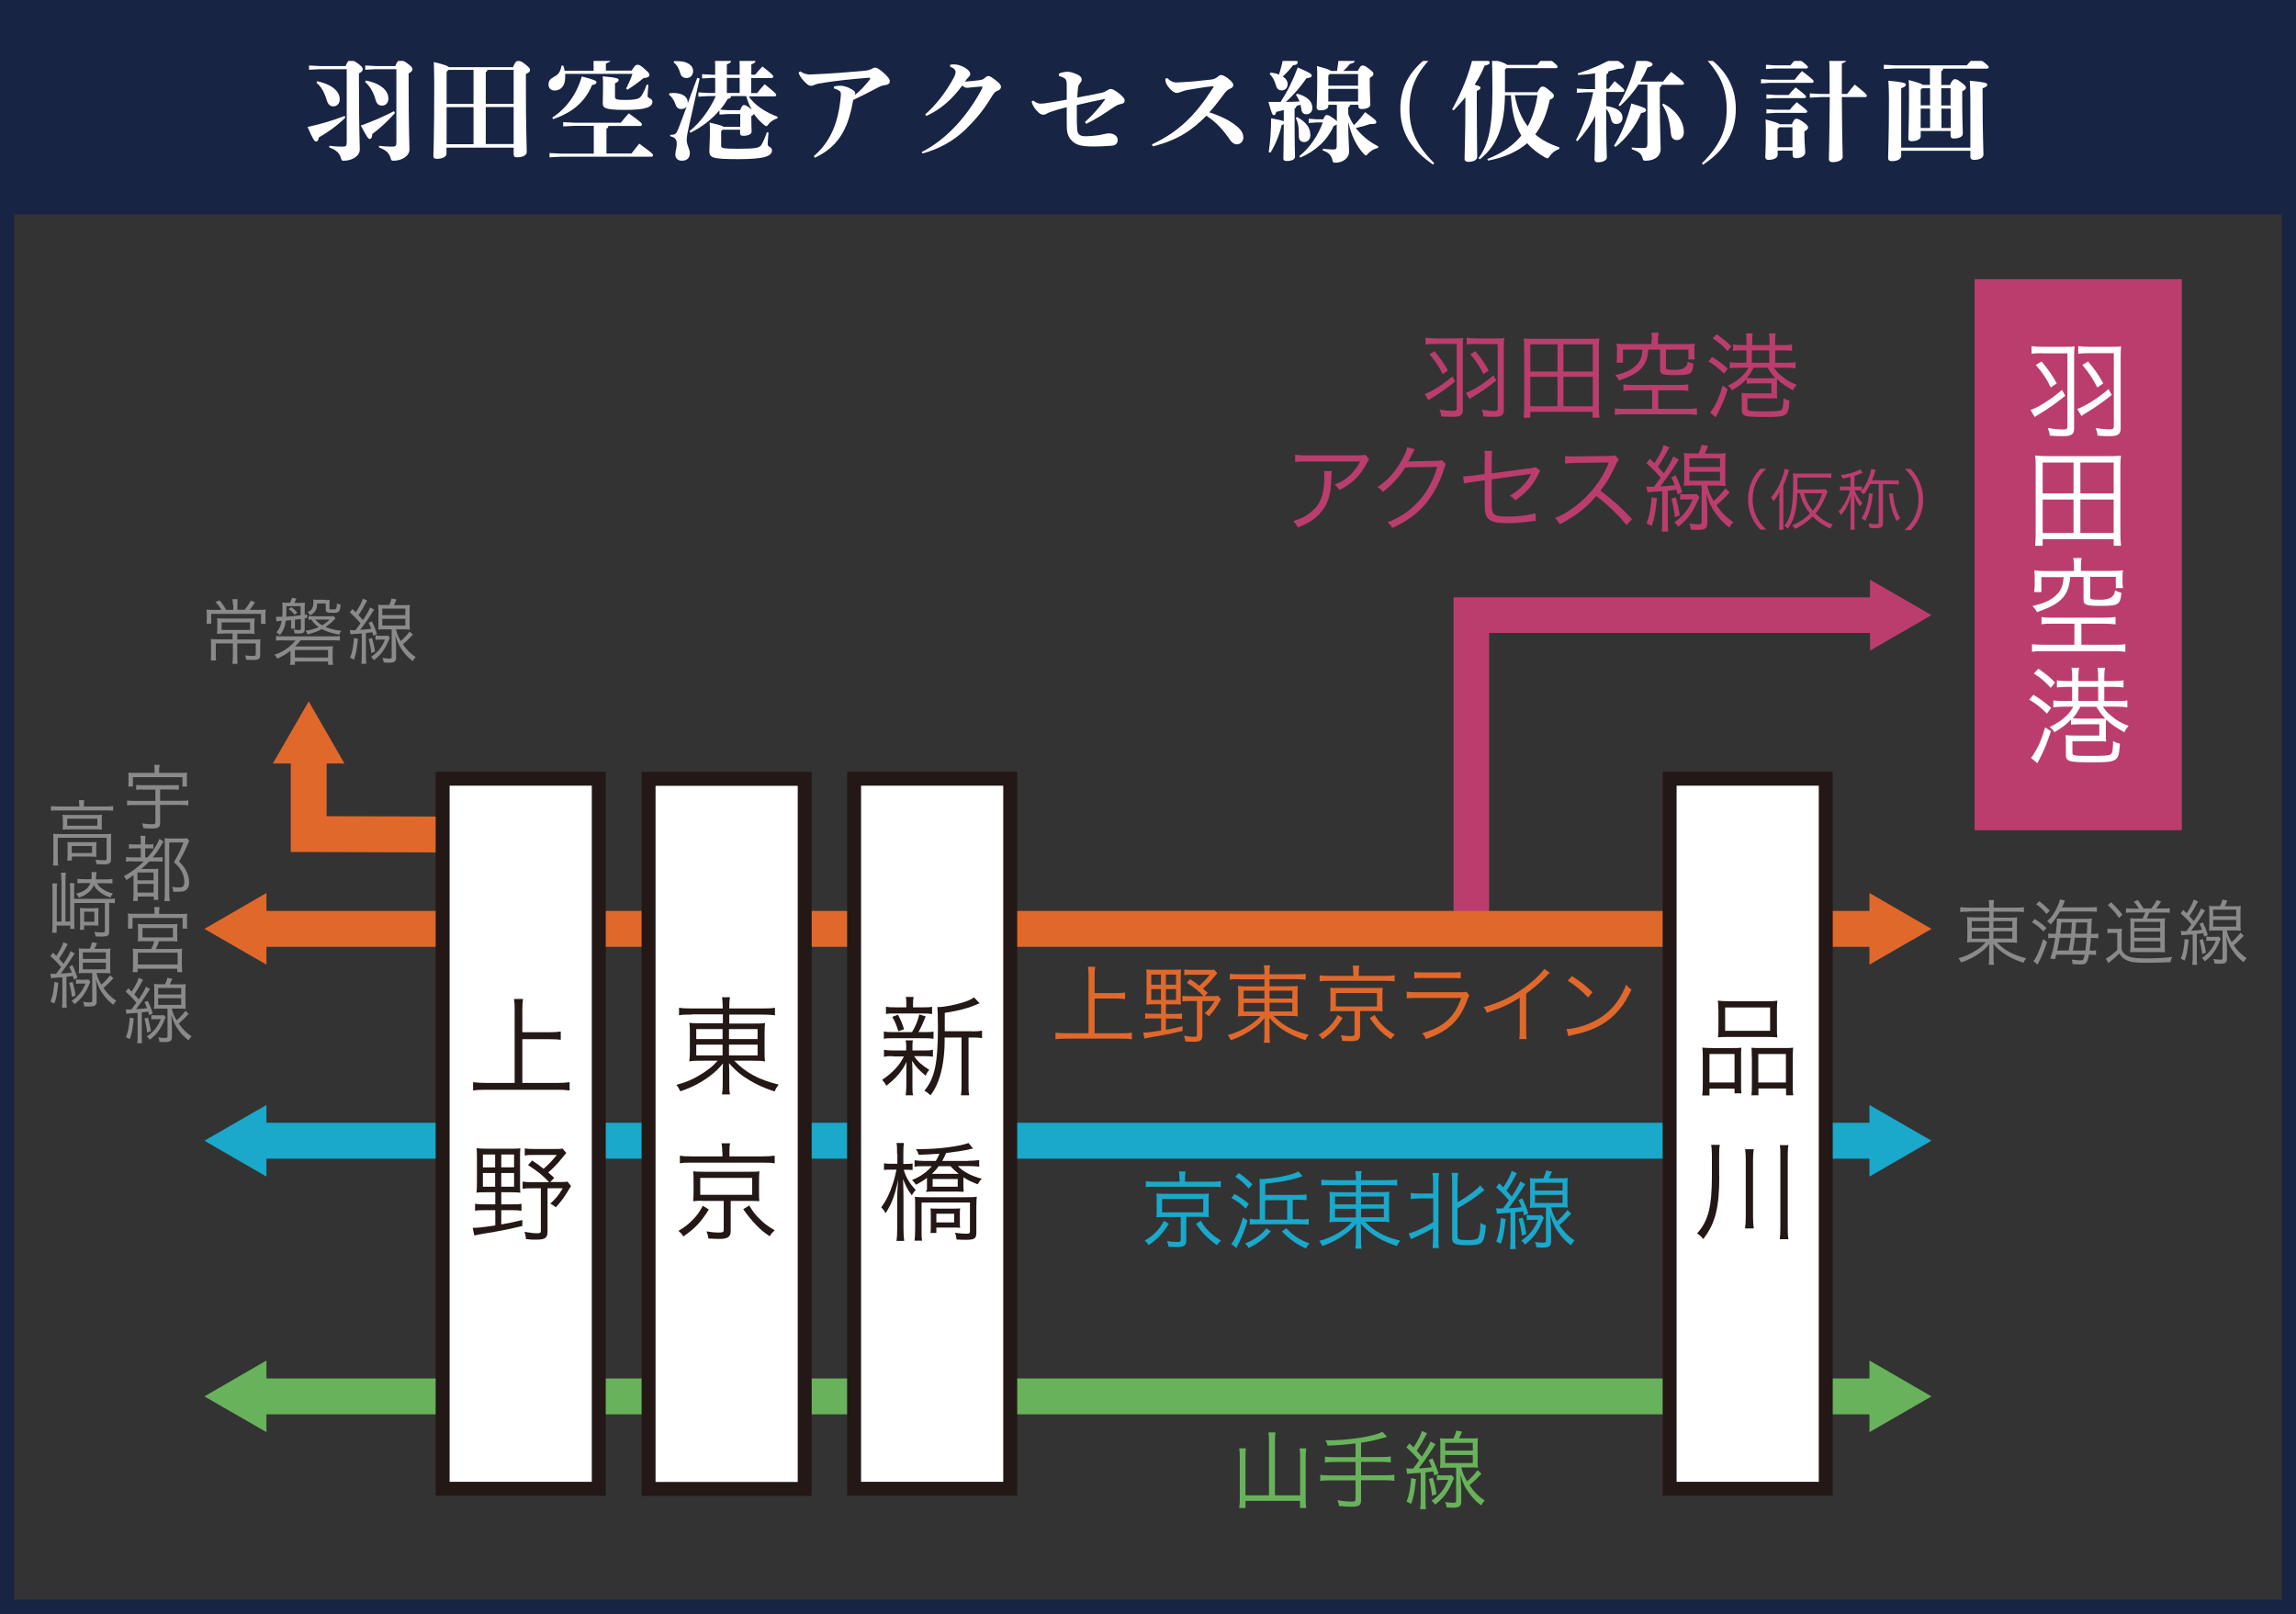 <?xml version="1.0" encoding="UTF-8"?>
<svg id="_レイヤー_1" data-name="レイヤー_1" xmlns="http://www.w3.org/2000/svg" viewBox="0 0 161.32 113.37">
  <rect x="0" y="0" width="161.32" height="113.37" fill="#333333" stroke="none"/>
  <defs>
    <style>
      .cls-1 {
        stroke: #1aa8cb;
      }

      .cls-1, .cls-2, .cls-3, .cls-4, .cls-5 {
        stroke-miterlimit: 10;
      }

      .cls-1, .cls-2, .cls-4 {
        stroke-width: 2.52px;
      }

      .cls-1, .cls-2, .cls-4, .cls-5 {
        fill: none;
      }

      .cls-6 {
        fill: #bb3d6e;
      }

      .cls-7 {
        fill: #8a8a8a;
      }

      .cls-8 {
        fill: #231815;
      }

      .cls-2 {
        stroke: #e1682b;
      }

      .cls-3 {
        stroke: #231815;
        stroke-width: .98px;
      }

      .cls-3, .cls-9 {
        fill: #fff;
      }

      .cls-10 {
        fill: #e1682b;
      }

      .cls-4 {
        stroke: #68b25b;
      }

      .cls-11 {
        fill: #1aa8cb;
      }

      .cls-12 {
        fill: #182444;
      }

      .cls-5 {
        stroke: #bb3d6e;
        stroke-width: 2.5px;
      }

      .cls-13 {
        fill: #68b25b;
      }
    </style>
  </defs>
  <g>
    <polyline class="cls-5" points="103.38 65.25 103.38 43.21 132.12 43.21"/>
    <polygon class="cls-6" points="131.39 45.7 135.71 43.21 131.39 40.72 131.39 45.7"/>
  </g>
  <g>
    <polyline class="cls-2" points="21.69 52.89 21.69 58.59 31.1 58.62"/>
    <polygon class="cls-10" points="19.17 53.63 21.69 49.27 24.2 53.63 19.17 53.63"/>
  </g>
  <g>
    <line class="cls-2" x1="17.98" y1="65.25" x2="132.09" y2="65.25"/>
    <polygon class="cls-10" points="18.72 67.76 14.36 65.25 18.72 62.73 18.72 67.76"/>
    <polygon class="cls-10" points="131.35 67.76 135.71 65.25 131.35 62.73 131.35 67.76"/>
  </g>
  <g>
    <line class="cls-1" x1="17.98" y1="80.13" x2="132.09" y2="80.13"/>
    <polygon class="cls-11" points="18.72 82.65 14.36 80.13 18.72 77.62 18.72 82.65"/>
    <polygon class="cls-11" points="131.35 82.65 135.71 80.13 131.35 77.62 131.35 82.65"/>
  </g>
  <g>
    <line class="cls-4" x1="17.98" y1="98.09" x2="132.09" y2="98.09"/>
    <polygon class="cls-13" points="18.72 100.6 14.36 98.09 18.72 95.57 18.72 100.6"/>
    <polygon class="cls-13" points="131.35 100.6 135.71 98.09 131.35 95.57 131.35 100.6"/>
  </g>
  <rect class="cls-12" width="161.32" height="15.06"/>
  <g>
    <path class="cls-9" d="M24.26,8.27c-.64.62-1.26,1.04-1.85,1.38-.05.22-.1.29-.2.29-.11,0-.22-.14-.6-1.02.94-.21,1.77-.45,2.61-.78l.04.14h0ZM22.46,4.86l-.75.04v-.3l.75.04h1.82c.16-.38.25-.44.35-.44.12,0,.22.05.53.27.26.2.33.28.33.39s-.06.18-.27.3v.47c0,3.62.06,4.42.06,4.87s-.53.79-1.12.79c-.14,0-.16-.02-.2-.17-.1-.36-.32-.58-.82-.76v-.12c.3.04.62.06.88.06.29,0,.34-.03.34-.32v-5.12s-1.9,0-1.9,0ZM22.3,5.71c1.11.24,1.57.76,1.57,1.26,0,.31-.19.5-.45.5-.23,0-.37-.14-.45-.4-.21-.66-.41-.99-.74-1.26l.06-.1h.01ZM27.74,7.95c-.5.57-1.05,1.07-1.58,1.46-.02.26-.08.35-.18.35-.11,0-.18-.1-.63-.94.85-.3,1.63-.65,2.33-1.01l.07.13h-.01ZM25.72,5.66c1.12.22,1.57.76,1.57,1.26,0,.31-.19.5-.45.5-.23,0-.38-.14-.45-.4-.14-.53-.41-.99-.74-1.26l.06-.1h.01ZM26.41,4.86l-.75.04v-.3l.75.04h1.36c.16-.38.25-.44.35-.44.12,0,.22.05.53.27.26.2.33.28.33.39s-.06.18-.27.3v.47c0,3.62.06,4.42.06,4.87s-.53.79-1.12.79c-.14,0-.16-.02-.2-.17-.1-.36-.32-.58-.82-.76v-.12c.3.04.62.06.88.06.29,0,.34-.03.34-.32v-5.12h-1.44Z"/>
    <path class="cls-9" d="M36.05,4.69c.15-.34.26-.43.34-.43.11,0,.22.02.52.26.3.23.33.32.33.4,0,.1-.07.18-.29.28v.82c0,3.09.06,4.12.06,4.65,0,.26-.3.38-.7.38-.14,0-.22-.06-.22-.21v-.47h-4.72v.45c0,.18-.28.34-.69.34-.14,0-.23-.06-.23-.2s.06-1.24.06-5.13c0-.58-.02-1.06-.03-1.47.71.17.97.26,1.06.36h4.52v-.03ZM33.27,4.91h-1.77l-.12.14v2.25h1.89v-2.39ZM33.27,7.53h-1.89v2.6h1.89v-2.6ZM34.25,4.91c-.02.08-.06.13-.12.16v2.23h1.96v-2.39h-1.84ZM34.13,10.12h1.96v-2.6h-1.96v2.6Z"/>
    <path class="cls-9" d="M41.71,4.95v-.22c0-.44-.02-.59-.04-.82,1.1.1,1.24.17,1.24.28,0,.12-.09.18-.34.27v.5h1.81c.24-.38.3-.41.42-.41.1,0,.19.02.5.3.3.26.33.32.33.42s-.09.19-.42.22c-.36.3-.75.58-1.12.81l-.1-.07c.18-.35.32-.67.45-1.04h-4.73v.26c0,.57-.3.91-.74.91-.26,0-.43-.17-.43-.41,0-.26.1-.4.38-.55.34-.18.45-.36.53-.78l.12-.02c.05.11.08.23.1.37h2.01l.03-.02ZM41.71,8.84h-1.34l-.8.04v-.3l.8.04h3.25c.17-.22.34-.42.56-.66.84.61.92.69.92.79,0,.06-.06.1-.11.1h-2.25c0,.1-.06.16-.13.19v1.74h1.76c.17-.22.34-.44.54-.69.85.62.97.71.97.82,0,.06-.06.1-.11.1h-6.36l-.8.04v-.3l.8.04h2.31v-1.95ZM38.8,8.27c1-.67,1.71-1.63,2.08-2.9.96.25,1.03.31,1.03.42,0,.07-.08.16-.31.18-.5,1.22-1.43,1.95-2.73,2.4l-.07-.1ZM43.21,6.8c0,.17.09.22.7.22.86,0,1.04-.1,1.18-.32.1-.16.23-.42.35-.76l.12.02c-.04.43-.06.68-.06.79,0,.16.34.15.34.39,0,.38-.44.58-1.93.58s-1.56-.15-1.56-.5c0-.17.02-.5.02-1.16,0-.31,0-.5-.02-.7,1.06.1,1.12.16,1.12.26,0,.07-.06.15-.26.23v.95Z"/>
    <path class="cls-9" d="M49.01,5.47l.15.05-.75,3.33c-.1.47-.16.74-.16.97,0,.4.22.64.22.94,0,.34-.21.53-.56.53-.3,0-.46-.18-.46-.44,0-.22.1-.46.1-.73,0-.31-.09-.46-.46-.55v-.1c.37,0,.42-.03.61-.52l.55-1.47c-.08.12-.22.18-.38.18-.2,0-.34-.1-.41-.33-.1-.3-.26-.54-.46-.67l.04-.11c.1,0,.18-.02.26-.02.7,0,1.02.31,1.02.63v.1l.67-1.79h.02ZM47.36,4.28c.94-.04,1.34.34,1.34.69,0,.31-.18.51-.47.51-.22,0-.38-.12-.44-.35-.09-.34-.26-.62-.46-.74l.04-.11h-.01ZM50.56,7.74c-.57.67-1.28,1.21-2.05,1.58l-.07-.1c.77-.62,1.42-1.51,1.85-2.47h-.5l-.72.04v-.3l.72.04h.46v-1.06h-.2l-.72.04v-.3l.72.04h.2v-.19c0-.4,0-.69-.02-1.02,1.06.1,1.13.15,1.13.24s-.06.16-.29.24v.73h.9v-.19c0-.4,0-.69-.02-1.02,1.06.1,1.13.15,1.13.24s-.06.16-.29.24v.73h.27c.16-.2.32-.39.51-.58.74.58.76.64.76.71,0,.06-.05.1-.13.1h-1.42v1.06h.41c.17-.21.34-.42.54-.62.78.62.81.68.81.75,0,.06-.05.1-.13.1h-1.8c.41.62,1.2,1.13,2.04,1.44l-.04.11c-.23.06-.45.21-.6.39-.07.1-.11.15-.16.15s-.1-.03-.17-.09c-.26-.21-.51-.48-.72-.78,0,.06-.06.11-.17.17v.19c0,.54.02.71.02.9,0,.17-.23.29-.6.29-.14,0-.21-.05-.21-.17v-.26h-1.23l-.1.11v1.01c0,.17.06.22,1.22.22,1.24,0,1.48-.07,1.61-.28.15-.26.29-.59.38-.88l.12.02c-.03.32-.06.65-.06.82,0,.21.3.18.3.42,0,.4-.45.63-2.35.63s-2.05-.1-2.05-.61c0-.28.04-.62.04-1.3,0-.31,0-.41-.02-.66.67.16.9.22.97.3h1.18v-.9h-.88l-.58.04v-.31ZM51.15,7.74h.85c.12-.31.19-.36.27-.36.1,0,.2.04.42.22.05.04.1.07.13.1-.17-.3-.3-.62-.39-.95h-1.07c0,.12-.06.18-.22.19-.16.27-.34.53-.54.76,0,0,.55.04.55.04ZM51.07,5.47v1.06h.9v-1.06h-.9Z"/>
    <path class="cls-9" d="M56.21,5.01c.3.18.5.24.79.22,1.4-.06,2.65-.16,3.53-.24.38-.03.57-.07.69-.14.07-.04.17-.1.27-.1s.3.1.6.37c.33.3.43.45.43.58,0,.18-.14.26-.33.28-.16.02-.3.05-.53.18-.56.3-1.13.59-1.71.86-.31,1.73-.85,3.21-2.7,4.06l-.07-.11c1.17-1.01,1.73-2.35,1.89-4.18.02-.21.02-.33-.06-.38-.09-.07-.19-.14-.42-.2v-.13c.18-.05.35-.06.47-.06.13,0,.42.07.55.13.21.1.35.19.42.26s.06.14.06.16c-.02.05-.03.08-.03.11.36-.28.68-.62,1.06-1.1.02-.02.02-.04.02-.06,0-.03-.02-.06-.07-.06-1.31.1-2.27.21-3.05.33-.47.07-.66.11-.74.15-.14.06-.23.09-.29.09-.17,0-.36-.15-.62-.47-.14-.18-.22-.3-.26-.47l.1-.06v-.02Z"/>
    <path class="cls-9" d="M64.75,10.69c.94-.49,1.73-1.12,2.47-1.92.61-.66,1.27-1.57,1.77-2.53.02-.05.04-.09.04-.11,0-.04-.03-.06-.13-.05-.34.02-.71.07-.93.09-.15,0-.23-.05-.36-.16-.67.9-1.44,1.64-2.53,2.14l-.07-.12c.76-.66,1.46-1.57,1.99-2.55.1-.19.14-.33.14-.42,0-.13-.1-.27-.39-.38l.02-.14c.08,0,.15-.02.22-.02.27,0,.51.07.78.22.3.17.4.33.4.46,0,.09-.04.14-.1.2-.04.04-.1.1-.14.15-.05.06-.07.1-.13.18.36-.02.66-.05.95-.09.24-.03.34-.06.46-.18.09-.09.16-.12.24-.12.1,0,.23.08.5.29.3.23.38.34.38.47,0,.14-.09.22-.26.28-.1.04-.21.1-.38.39-.6,1.01-1.23,1.72-1.86,2.33-.77.74-1.78,1.35-3.01,1.68l-.07-.12v.03Z"/>
    <path class="cls-9" d="M74.38,5.18c.22-.1.46-.14.62-.14.19,0,.37.06.62.16.3.12.38.26.38.37s-.03.17-.11.26c-.06.08-.13.18-.14.28-.03.28-.05.48-.06.74.65-.11,1.27-.24,1.74-.34.15-.03.26-.1.39-.18.07-.05.15-.08.22-.08.11,0,.28.07.58.31.31.25.4.37.4.51,0,.13-.06.19-.23.23-.22.04-.32.09-.58.26-.56.38-1.12.76-1.89,1.14l-.09-.13c.54-.48,1-1.01,1.42-1.59l-.02-.03c-.69.14-1.26.26-1.97.43v1.16c0,.24.02.43.03.59.02.26.15.44.56.44.36,0,.82-.05,1.09-.1.14-.02.38-.1.53-.1.36-.02.66.17.66.46,0,.2-.09.39-.46.41-.34.02-.72.05-1.2.05-.93,0-1.34-.1-1.66-.52-.22-.28-.26-.56-.26-1.06v-1.18c-.44.11-.83.22-1.16.34-.1.03-.19.08-.27.13-.08.05-.16.06-.23.06-.13,0-.26-.07-.46-.3-.2-.22-.3-.42-.35-.62l.11-.08c.23.17.36.22.51.22.12,0,.3-.02.37-.03.56-.09.94-.15,1.48-.25v-1.04c0-.25-.04-.38-.13-.44-.15-.1-.22-.13-.41-.17v-.16h-.03Z"/>
    <path class="cls-9" d="M82.02,5.49c.07.07.14.13.27.21.12.07.26.1.46.09.79-.03,1.66-.12,2.33-.2.23-.02.35-.09.52-.23.06-.06.14-.09.19-.09.09,0,.26.06.47.22.32.25.39.37.39.48s-.05.18-.18.24c-.14.06-.26.12-.4.3-.35.46-.65.88-1.1,1.38.91.3,1.5.61,1.98,1.02.24.2.41.46.41.75,0,.21-.15.48-.46.48-.14,0-.31-.07-.49-.33-.45-.66-.95-1.23-1.65-1.68-.98,1-2.02,1.73-3.77,2.15l-.05-.14c1.88-.88,3.03-2.02,4.29-3.97.02-.02.04-.06.04-.09s-.06-.02-.1-.02c-.62.07-1.21.17-1.68.25-.19.03-.41.1-.59.17-.06.02-.14.05-.22.05-.14,0-.3-.09-.52-.34-.17-.19-.24-.36-.26-.44-.02-.09-.02-.17-.02-.23l.13-.03h0Z"/>
    <path class="cls-9" d="M90.22,7.72c-.18.05-.36.1-.55.14-.04.18-.1.23-.17.23-.09,0-.14-.08-.38-.93h.86c.48-.74.85-1.48,1.2-2.42.92.39.98.46.98.58,0,.1-.1.14-.37.18-.42.61-.89,1.16-1.44,1.66.32,0,.64-.02.95-.03-.06-.18-.14-.33-.25-.46l.09-.09c.75.2,1.07.57,1.07,1,0,.27-.18.45-.41.45-.19,0-.33-.1-.36-.33-.02-.13-.04-.24-.07-.35-.09.04-.18.07-.28.1-.02.1-.06.15-.13.18v.6c0,2.17.03,2.57.03,2.77s-.23.31-.57.31c-.19,0-.25-.05-.25-.19s.02-.58.03-2.4c-.03.02-.08.04-.15.07-.14.62-.42,1.34-.78,1.93l-.13-.04c.12-.76.17-1.58.17-2.37.56.1.79.16.89.21v-.82l.02.02ZM89.26,5.1c.23.02.44.07.6.14.14-.41.24-.82.34-1.32.91.28.98.34.98.46,0,.09-.08.19-.33.2-.19.26-.45.55-.72.79.22.14.34.33.34.54,0,.28-.18.44-.42.44-.19,0-.33-.1-.39-.32-.12-.43-.27-.66-.45-.82l.06-.11h0ZM91.13,8.22c.64.35.94.75.94,1.28,0,.26-.17.48-.44.48-.22,0-.37-.14-.37-.4,0-.73-.06-.99-.22-1.28,0,0,.09-.08.09-.08ZM93.92,7.36h-.59v.09c0,.17-.19.3-.6.3-.14,0-.22-.07-.22-.21,0-.19.04-.72.04-1.94,0-.51,0-.7-.02-.96.67.18.9.26.98.34h.43c.06-.34.1-.66.13-1.05,1.02.18,1.11.24,1.11.35,0,.1-.07.14-.33.21-.14.18-.3.35-.46.49h1.01c.16-.31.23-.38.33-.38s.2.03.44.22c.28.21.33.28.33.37,0,.1-.06.17-.26.28v.28c0,.85.04,1.39.04,1.6s-.3.31-.62.31c-.14,0-.22-.06-.22-.2v-.1h-.58c-.02.1-.06.15-.13.18v.47c.1.27.23.54.4.78.26-.25.52-.55.78-.91.74.52.79.59.79.7s-.1.15-.42.13c-.35.12-.63.2-1.02.28.42.55.98.99,1.58,1.29l-.02.12c-.26.04-.5.19-.69.38-.07.09-.11.14-.16.14-.04,0-.08-.04-.15-.11-.54-.58-.9-1.36-1.09-2.26,0,1.19.06,1.72.06,2.09,0,.47-.44.79-.97.79-.14,0-.17-.02-.2-.17-.08-.36-.26-.55-.68-.69v-.12c.23.02.5.05.7.05.23,0,.28-.03.28-.29v-1.47s-.1.07-.22.12c-.46,1.03-1.31,1.77-2.34,2.21l-.07-.1c.74-.6,1.31-1.43,1.65-2.37h-.43l-.56.04v-.3l.56.04h.46c.11-.26.18-.3.25-.3.1,0,.18.03.45.22.15.1.22.17.26.22v-1.15h-.01ZM93.43,5.2l-.1.11v.71h2.09v-.82h-1.99ZM95.42,7.13v-.89h-2.09v.89h2.09Z"/>
    <path class="cls-9" d="M100.69,11.56c-1.51-1.02-2.3-2.23-2.3-3.91s.79-2.89,2.3-3.91l.08.1c-1.26,1.25-1.74,2.33-1.74,3.81s.49,2.57,1.74,3.81c0,0-.08.1-.08.1Z"/>
    <path class="cls-9" d="M102.02,7.7c.73-1.33,1.16-2.42,1.5-3.79.98.28,1.15.36,1.15.48,0,.11-.1.17-.36.22-.18.46-.42.9-.7,1.34.33.09.41.14.41.21,0,.1-.06.14-.26.23v.76c0,2.34.03,3.57.03,3.86,0,.22-.25.36-.63.36-.17,0-.26-.08-.26-.21,0-.32.06-1.58.06-4.04v-.29c-.24.3-.52.6-.82.92l-.1-.06h-.02ZM108.02,6.47c.19-.35.26-.39.37-.39.1,0,.19.03.46.26.29.23.33.3.33.39,0,.1-.04.17-.29.28-.21.95-.5,1.74-1.02,2.43.44.38,1,.68,1.7.91l-.02.12c-.26.08-.5.26-.66.49-.06.11-.1.16-.17.16-.04,0-.09-.02-.16-.06-.46-.26-.9-.59-1.26-1-.62.55-1.6,1.02-2.75,1.22l-.05-.11c1.08-.42,1.85-.98,2.39-1.65-.51-.84-.67-1.85-.73-2.82h-.42c-.02,1.26-.19,2.58-.94,3.63-.23.33-.51.6-.82.86l-.1-.07c.72-.99.98-2.18.98-4.77,0-1.15-.02-1.72-.03-2.21.74.22.98.33,1.06.42h2.11c.18-.22.36-.45.58-.66.82.66.86.72.86.79,0,.06-.05.1-.13.1h-3.47l-.1.11v1.58h2.28ZM106.43,6.69c.14.78.41,1.54.91,2.18.37-.68.57-1.43.69-2.18,0,0-1.6,0-1.6,0Z"/>
    <path class="cls-9" d="M112.11,5.15c-.41.06-.82.1-1.23.12l-.02-.12c.86-.26,1.79-.65,2.51-1.1.7.47.74.54.74.62,0,.11-.06.17-.42.16-.21.06-.44.13-.68.18,0,.12-.05.18-.14.2v1.02h.16c.13-.18.27-.35.42-.53.65.54.68.6.68.66s-.05.1-.13.1h-1.14v.99c.85.12,1.14.46,1.14.82,0,.24-.15.44-.44.44-.21,0-.32-.13-.37-.35-.06-.3-.18-.54-.34-.71,0,2.56.05,3.17.05,3.41,0,.2-.28.34-.63.34-.15,0-.24-.07-.24-.19,0-.25.04-.82.05-3.07-.31.64-.78,1.27-1.25,1.78l-.1-.07c.5-.95.98-2.21,1.21-3.37h-.45l-.7.04v-.3l.7.04h.58v-1.06l.04-.05ZM113.4,10.24c.48-.74.91-1.77,1.22-2.97.98.29,1.03.35,1.03.46s-.08.17-.34.21c-.38.91-1.02,1.76-1.8,2.38l-.1-.07h-.01ZM115.11,5.96c-.37.56-.81,1.06-1.29,1.5l-.1-.07c.56-.9,1.02-2.12,1.31-3.33.98.28,1.08.35,1.08.46,0,.1-.1.16-.36.22-.14.34-.31.67-.5.99h1.6c.15-.21.35-.45.57-.68.86.66.9.72.9.82,0,.05-.05.09-.13.09h-1.44c-.02.1-.06.15-.13.18v.67c0,2.29.06,3.2.06,3.66s-.37.82-1.06.82c-.15,0-.17-.02-.21-.17-.07-.3-.23-.46-.76-.64v-.12c.28.03.48.04.75.04.3,0,.35-.04.35-.34v-4.12h-.65v.02ZM116.88,7.28c1.06.57,1.43,1.4,1.43,1.99,0,.37-.22.57-.49.57-.25,0-.4-.17-.42-.46-.07-.84-.27-1.54-.62-2.03l.1-.07Z"/>
    <path class="cls-9" d="M119.58,11.47c1.26-1.25,1.74-2.33,1.74-3.81s-.49-2.57-1.74-3.81l.08-.1c1.51,1.02,2.3,2.23,2.3,3.91s-.79,2.89-2.3,3.91l-.08-.1Z"/>
    <path class="cls-9" d="M126.1,5.59c.14-.18.31-.39.51-.6.79.6.82.66.82.74,0,.05-.05.09-.13.09h-2.96l-.61.04v-.3l.61.04h1.76ZM125.9,8.72c.14-.31.22-.38.31-.38.1,0,.2.03.5.24.27.19.33.3.33.37,0,.1-.06.17-.26.28v.21c0,.64.06,1.05.06,1.26,0,.25-.29.41-.63.41-.18,0-.26-.06-.26-.23v-.3h-1.05v.31c0,.17-.22.34-.65.34-.14,0-.22-.07-.22-.21,0-.19.04-.72.04-1.65,0-.4,0-.69-.02-.98.65.17.9.26,1,.34h.86,0ZM125.79,4.59c.14-.18.3-.34.49-.54.71.54.75.61.75.67,0,.05-.05.09-.13.09h-2.21l-.61.04v-.3l.61.04h1.1ZM125.68,6.66c.14-.18.29-.33.48-.52.7.53.74.59.74.66,0,.05-.05.09-.13.09h-2.05l-.61.04v-.3l.61.04h.96ZM125.76,7.7c.14-.18.29-.33.48-.52.7.53.74.59.74.66,0,.05-.05.09-.13.09h-2.13l-.61.04v-.3l.61.04h1.04,0ZM125.01,8.94l-.12.14v1.26h1.05v-1.4s-.93,0-.93,0ZM128.55,6.61v-1.38c0-.57-.02-.97-.04-1.3,1.06.1,1.23.16,1.23.27s-.09.17-.33.26v2.14h.37c.17-.23.34-.44.54-.66.82.65.85.72.85.79,0,.05-.05.09-.13.09h-1.63c.02,3.16.06,3.93.06,4.2,0,.22-.31.37-.71.37-.18,0-.26-.08-.26-.22,0-.29.04-1.1.06-4.35h-.65l-.75.04v-.3l.75.04h.65,0Z"/>
    <path class="cls-9" d="M137.01,5.97c.14-.33.25-.41.34-.41.12,0,.22.05.48.25s.3.27.3.34c0,.1-.06.17-.26.26v.84c0,1.2.04,1.81.04,2.13,0,.23-.26.35-.65.35-.14,0-.21-.06-.21-.2v-.33h-2.1v.4c0,.16-.25.32-.65.32-.14,0-.22-.06-.22-.2,0-.25.05-1.17.05-2.99,0-.37,0-.74-.02-1.11.67.18.91.27.99.34h.5v-1.15h-2.44l-.8.04v-.3l.8.04h5.03c.18-.21.38-.45.6-.66.84.59.94.72.94.79,0,.06-.05.1-.13.1h-3.07c-.02.1-.06.15-.13.18v.97h.61ZM133.58,10.6v.35c0,.22-.26.37-.66.37-.18,0-.26-.08-.26-.22,0-.33.06-1.37.06-4.13,0-.57-.02-.97-.04-1.3,1.06.1,1.23.16,1.23.27s-.09.17-.33.26v4.17h4.86v-3.4c0-.57-.02-.97-.04-1.3,1.06.1,1.23.16,1.23.27s-.09.17-.33.26v.79c0,2.45.06,3.56.06,3.87,0,.22-.26.37-.66.37-.18,0-.26-.08-.26-.22v-.42h-4.86ZM135.61,6.2h-.56l-.1.1v1.1h.66v-1.21h0ZM134.95,7.63v1.36h.66v-1.36s-.66,0-.66,0ZM137.05,7.41v-1.21h-.65v1.21h.65ZM136.41,8.99h.65v-1.36h-.65v1.36Z"/>
  </g>
  <rect class="cls-3" x="31.1" y="54.7" width="10.97" height="49.88"/>
  <g>
    <path class="cls-8" d="M36.69,76.07h2.48c.36,0,.59-.02.85-.05v.58c-.29-.04-.52-.05-.85-.05h-5.04c-.33,0-.61.01-.89.05v-.58c.25.03.51.05.89.05h2.03v-5.11c0-.29,0-.52-.05-.79h.64c-.04.26-.05.5-.05.79v1.55h1.91c.33,0,.57-.02.79-.05v.58c-.23-.03-.46-.04-.79-.04h-1.91v3.06h0Z"/>
    <path class="cls-8" d="M34.18,83.75c-.32,0-.54,0-.7.03.02-.17.03-.42.03-.72v-1.7c0-.31,0-.51-.03-.7.23.02.45.03.7.03h1.7c.33,0,.51,0,.68-.03-.02.17-.02.38-.02.7v1.72c0,.36,0,.54.02.7-.15-.02-.36-.03-.67-.03h-.67v.85h.76c.3,0,.45,0,.66-.04v.49c-.2-.03-.36-.04-.66-.04h-.76v1c.48-.08.77-.14,1.48-.31v.42c-1.11.27-1.78.39-2.79.55-.28.05-.38.07-.58.12l-.12-.54c.39,0,.73-.04,1.59-.17v-1.07h-.76c-.29,0-.46,0-.66.04v-.49c.18.03.37.04.66.04h.76v-.85h-.62ZM33.93,81.1v.9h.86v-.9h-.86ZM33.93,82.4v.96h.86v-.96h-.86ZM35.22,82h.9v-.9h-.9v.9ZM35.22,83.36h.9v-.96h-.9v.96ZM39.8,80.98s-.17.19-.36.43c-.27.33-.51.59-.92.95.15.14.22.2.42.38l-.28.29h.64c.29,0,.44,0,.57-.03l.25.31c-.48.81-.63,1.01-1.07,1.5-.13-.12-.21-.17-.38-.26.4-.38.57-.58.87-1.08h-1.07v3.05c0,.44-.18.56-.81.56-.2,0-.39,0-.7-.04-.02-.22-.05-.33-.11-.51.41.07.65.1.86.1.24,0,.29-.03.29-.17v-2.99h-.63c-.29,0-.46,0-.65.04v-.51c.19.03.34.04.65.04h1.21c-.44-.47-.82-.78-1.48-1.2l.29-.32c.39.26.54.37.8.58.37-.31.64-.61.93-.97h-1.6c-.27,0-.46,0-.65.04v-.5c.19.03.36.04.67.04h1.41c.29,0,.44,0,.57-.03l.27.31h.01Z"/>
  </g>
  <rect class="cls-3" x="45.57" y="54.71" width="10.97" height="49.88"/>
  <g>
    <path class="cls-8" d="M48.6,71.27c-.45,0-.64,0-.89.05v-.53c.26.04.48.05.92.05h2.15v-.06c0-.33-.02-.51-.05-.73h.56c-.04.23-.05.44-.05.73v.06h2.26c.49,0,.74-.01.95-.05v.53c-.21-.03-.52-.05-.93-.05h-2.28v.63h1.65c.48,0,.66,0,.86-.04-.02.21-.03.38-.03.79v1.11c0,.45,0,.57.03.8-.2-.04-.42-.05-.86-.05h-1.3c.82.85,1.72,1.33,3.12,1.68-.14.18-.19.26-.29.48-.68-.23-1.16-.43-1.7-.75-.6-.35-1.03-.7-1.5-1.24,0,.2.02.45.02.59v.77c0,.41,0,.61.05.84h-.56c.04-.26.05-.45.05-.84v-.76c0-.14,0-.37.02-.58-.33.39-.51.57-.89.86-.61.47-1.28.82-2.11,1.1-.11-.23-.16-.31-.28-.45.7-.19,1.23-.42,1.84-.81.49-.32.77-.54,1.06-.89h-1.1c-.48,0-.67,0-.88.05v-.1c.02-.16.03-.29.03-.7v-1.1c0-.44,0-.58-.03-.82.18.04.39.04.84.04h1.51v-.63h-2.17l-.02.02ZM48.92,72.29v.7h1.85v-.7h-1.85ZM48.92,73.38v.76h1.85v-.76h-1.85ZM51.22,72.99h2.01v-.7h-2.01v.7ZM51.22,74.14h2.01v-.76h-2.01v.76Z"/>
    <path class="cls-8" d="M49.81,84.95c-.55.89-.98,1.34-1.79,1.9-.14-.2-.2-.26-.35-.39.45-.27.68-.45.98-.75.32-.32.48-.55.73-1.01l.42.26h.01ZM50.75,80.95c0-.24-.02-.44-.05-.64h.6c-.04.15-.05.35-.05.64v.28h2.34c.38,0,.62-.02.84-.05v.54c-.2-.04-.4-.05-.82-.05h-5.03c-.41,0-.61,0-.81.05v-.54c.23.04.46.05.84.05h2.15v-.28h-.01ZM49.37,84.35c-.3,0-.45,0-.67.03.02-.2.03-.34.03-.61v-.86c0-.29,0-.4-.03-.63.21.02.36.03.67.03h3.29c.36,0,.52,0,.7-.03-.02.18-.03.33-.03.63v.86c0,.26,0,.42.02.61-.2-.02-.4-.02-.69-.02h-1.32v2.1c0,.43-.2.57-.83.57-.17,0-.48-.02-.74-.03-.02-.2-.05-.3-.13-.5.31.05.57.08.82.08.33,0,.39-.03.39-.18v-2.04h-1.48ZM49.2,83.93h3.65v-1.19h-3.65v1.19ZM52.64,84.68c.28.45.43.65.74.95.32.32.54.49,1.05.79-.15.14-.25.25-.35.42-.45-.31-.64-.46-.95-.79-.36-.37-.55-.61-.91-1.11,0,0,.42-.26.42-.26Z"/>
  </g>
  <rect class="cls-3" x="60.01" y="54.7" width="10.97" height="49.88"/>
  <g>
    <path class="cls-8" d="M62.73,74.19c-.3,0-.44,0-.62.05v-.5c.17.04.33.05.64.05h.92v-.4c0-.1-.02-.22-.04-.31h.51c-.02.09-.03.21-.03.31v.4h.83c.26,0,.42,0,.61-.05v.49c-.17-.03-.33-.04-.61-.04h-.72c.29.4.5.6,1.07.96-.12.14-.17.23-.26.41-.49-.42-.65-.59-.95-1.04.02.17.02.39.03.67v1.1c0,.27,0,.45.04.65h-.52c.03-.2.05-.4.05-.65v-1.07c0-.18,0-.38.02-.63-.31.65-.74,1.15-1.43,1.68-.08-.17-.17-.29-.29-.42.38-.25.7-.52.98-.83.23-.26.34-.42.55-.81h-.78v-.02ZM64.08,72.5c.27-.45.4-.79.51-1.24l.45.14c-.18.45-.34.8-.51,1.1h.45c.29,0,.44,0,.61-.04v.51c-.19-.03-.34-.04-.61-.04h-2.25c-.29,0-.45,0-.63.04v-.51c.17.03.33.04.63.04h1.35ZM64.85,70.76c.31,0,.45,0,.64-.04v.51c-.2-.03-.35-.04-.64-.04h-1.94c-.32,0-.46,0-.66.04v-.51c.17.03.33.04.67.04h.76v-.2c0-.24,0-.36-.04-.53h.55c-.03.16-.04.28-.04.53v.2h.7ZM63.12,72.44c-.13-.42-.23-.66-.43-1.01l.4-.15c.21.38.3.61.43,1.02,0,0-.4.14-.4.14ZM68.3,72.45c.34,0,.52-.02.7-.05v.52c-.19-.03-.36-.04-.67-.04h-.28v3.3c0,.38,0,.57.05.76h-.58c.03-.2.04-.39.04-.76v-3.3h-1.19v.3c0,1.01-.17,2.03-.43,2.72-.15.4-.3.69-.56,1.04-.16-.15-.24-.22-.43-.32.73-.89.95-1.95.95-4.48,0-.85-.02-1.18-.04-1.4h.09c.4,0,1.17-.15,1.79-.35.32-.11.51-.19.7-.33l.39.42c-.07.02-.08.02-.27.11-.63.26-1.2.4-2.18.56v1.29h1.92Z"/>
    <path class="cls-8" d="M63.03,81.07c0-.43,0-.6-.04-.78h.52c-.03.19-.04.4-.04.77v.7h.16c.22,0,.35,0,.49-.03v.46c-.16-.02-.3-.02-.48-.02h-.14c.14.51.4.95.84,1.42-.11.12-.17.19-.28.37-.29-.39-.44-.68-.61-1.14.02.68.03.92.03,1.22v2.25c0,.41.02.67.05.88h-.54c.03-.23.05-.47.05-.88v-2.12c0-.37,0-.48.07-1.31-.24,1.12-.45,1.7-.89,2.36-.11-.2-.15-.25-.3-.41.35-.48.59-.97.81-1.65.12-.37.2-.71.26-1h-.36c-.23,0-.39,0-.52.03v-.47c.14.02.28.03.52.03h.42v-.7l-.02.02ZM68.02,81.54c.31,0,.6-.02.78-.05v.46c-.23-.02-.5-.04-.76-.04h-.74c.35.39.95.7,1.68.89-.1.1-.2.23-.28.39-.45-.17-.64-.26-1.01-.49v.52c0,.17,0,.33.02.5-.14,0-.3-.02-.51-.02h-1.56c-.22,0-.38,0-.51.02-.09.01-.09-.03,0-.14v-.84c-.28.21-.44.31-.77.48-.08-.12-.14-.19-.28-.33.59-.24,1.02-.54,1.39-.97h-.56c-.3,0-.48,0-.65.04v-.46c.2.03.39.05.68.05h.81c.12-.2.17-.28.26-.51-.58.04-1.04.07-1.46.08-.05-.16-.1-.27-.19-.4h.34c1.25,0,2.76-.2,3.35-.43l.32.39c-.13.02-.16.03-.36.08-.39.08-.89.16-1.53.23-.12.28-.17.36-.28.56h1.82ZM64.26,87.17c.02-.18.04-.49.04-.85v-1.57c0-.34,0-.5-.02-.68.17.02.34.03.67.03h2.96c.36,0,.57,0,.72-.04-.02.18-.03.43-.03.7v1.84c0,.4-.14.49-.72.49-.23,0-.31,0-.67-.02-.02-.2-.04-.27-.11-.47.38.05.58.06.82.06.19,0,.23-.03.23-.19v-2h-3.4v1.84c0,.43,0,.67.04.84h-.52v.02ZM65.4,85.39c0-.22,0-.37-.02-.51.09.02.21.02.5.02h1.09c.28,0,.39,0,.49-.02-.02.11-.02.21-.02.51v.39c0,.3,0,.36.02.47-.12-.02-.22-.02-.44-.02h-1.23v.38h-.41c.02-.13.02-.33.02-.57v-.64h0ZM65.95,81.92c-.15.21-.28.36-.48.54h1.89c-.25-.2-.4-.34-.57-.54h-.84ZM65.53,83.36h1.76v-.54h-1.76v.54ZM65.79,85.87h1.25v-.61h-1.25v.61Z"/>
  </g>
  <rect class="cls-3" x="117.31" y="54.7" width="10.97" height="49.88"/>
  <g>
    <path class="cls-8" d="M119.64,74.32c0-.29,0-.51-.03-.73.22.02.4.03.7.03h1.43c.24,0,.42,0,.61-.02-.02.16-.02.29-.02.71v1.75c0,.37,0,.56.03.74h-.49v-.33h-1.76v.48h-.51c.03-.2.04-.4.04-.79v-1.83h0ZM120.11,76.04h1.76v-2h-1.76v2ZM120.73,70.93c0-.26,0-.44-.03-.64.23.03.45.04.85.04h2.48c.44,0,.65,0,.85-.04-.02.2-.03.36-.03.63v1.28c0,.29,0,.48.03.67-.21-.02-.42-.03-.79-.03h-2.58c-.36,0-.6,0-.8.03.02-.2.03-.4.03-.66v-1.28h0ZM121.21,72.41h3.16v-1.64h-3.16v1.64ZM123.08,74.25c0-.36,0-.47-.02-.65.19.02.36.02.61.02h1.67c.29,0,.47,0,.65-.03-.02.2-.03.42-.03.74v1.82c0,.41,0,.6.04.79h-.51v-.48h-1.94v.48h-.49c.02-.2.03-.39.03-.74v-1.95h-.01ZM123.54,76.04h1.94v-2h-1.94v2Z"/>
    <path class="cls-8" d="M120.8,82.6c0,2.25-.28,3.35-1.13,4.44-.14-.18-.23-.27-.43-.4.79-.87,1.04-1.88,1.04-4.06v-1.49c0-.3-.02-.45-.05-.67h.61c-.04.19-.05.33-.05.69v1.5h.01ZM123.22,80.73c-.03.22-.05.42-.05.71v4c0,.4.02.64.05.85h-.61c.03-.22.05-.45.05-.85v-4c0-.34-.02-.53-.05-.71h.61ZM125.66,80.44c-.04.21-.05.37-.05.73v4.93c0,.48,0,.7.05.95h-.61c.03-.23.04-.48.04-.95v-4.93c0-.36,0-.52-.04-.73h.61Z"/>
  </g>
  <rect class="cls-6" x="138.74" y="19.61" width="14.56" height="38.71"/>
  <g>
    <path class="cls-9" d="M145.11,27.8c-.75.6-1.04.8-1.78,1.26-.17.11-.22.14-.37.23l-.29-.49c.29-.11.49-.2.85-.42.54-.33.86-.57,1.36-.99l.23.41h0ZM143.52,24.81c-.36,0-.58.01-.78.04v-.54c.2.04.45.05.79.05h1.49c.39,0,.58,0,.74-.03-.02.2-.03.42-.03.73v5.02c0,.43-.18.56-.78.56-.28,0-.64-.01-.93-.04-.02-.19-.06-.33-.14-.54.39.07.76.11,1.09.11.21,0,.29-.05.29-.2v-5.15h-1.74ZM143.44,25.39c.51.61.75.96,1.07,1.54l-.42.29c-.31-.64-.55-1-1.05-1.58,0,0,.4-.25.4-.25ZM148.38,27.74c-.67.53-1.12.85-1.75,1.23-.2.12-.26.16-.39.25l-.29-.49c.61-.23,1.42-.73,2.2-1.4l.22.41h0ZM146.8,24.81c-.36,0-.58.01-.78.04v-.54c.2.04.45.05.79.05h1.48c.4,0,.58,0,.74-.03-.02.21-.03.42-.03.73v5.02c0,.43-.19.56-.79.56-.26,0-.58-.01-.83-.04-.02-.21-.06-.34-.14-.54.41.07.73.1,1.01.1.2,0,.27-.05.27-.2v-5.15h-1.72ZM146.71,25.39c.5.6.74.94,1.07,1.54l-.42.29c-.33-.65-.58-1.02-1.05-1.58l.39-.25h0Z"/>
    <path class="cls-9" d="M148.51,38.34v-.46h-4.99v.46h-.53c.03-.27.04-.53.04-.88v-4.7c0-.28,0-.51-.04-.76.29.03.53.04.87.04h4.3c.33,0,.58,0,.86-.04-.03.23-.04.45-.04.76v4.7c0,.35.02.62.05.88h-.53,0ZM143.52,34.66h2.17v-2.17h-2.17v2.17ZM143.52,37.44h2.17v-2.35h-2.17v2.35ZM146.17,34.66h2.34v-2.17h-2.34v2.17ZM146.17,37.44h2.34v-2.35h-2.34v2.35Z"/>
    <path class="cls-9" d="M144.19,43.81c-.36,0-.54,0-.75.05v-.52c.21.04.36.05.73.05h3.68c.33,0,.57-.02.79-.05v.52c-.23-.03-.45-.05-.76-.05h-1.64v1.48h2.27c.34,0,.62,0,.82-.04v.54c-.26-.04-.51-.05-.82-.05h-4.9c-.33,0-.58,0-.84.05v-.54c.18.03.51.04.84.04h2.14v-1.48h-1.56ZM145.72,39.74c0-.21-.02-.37-.05-.54h.59c-.04.16-.05.33-.05.54v.36h2.19c.29,0,.48,0,.76-.04-.02.16-.03.29-.03.52v.2c0,.2,0,.36.04.53h-.51v-.79h-1.8v1.41c0,.11.03.15.13.17.11.02.29.03.6.03q.98,0,1.01-.66c.18.09.27.13.45.17-.07.84-.19.92-1.48.92-1.01,0-1.18-.07-1.18-.45v-1.58h-.94c-.04.64-.19,1.08-.51,1.45-.36.41-.83.67-1.82,1.02-.08-.16-.17-.28-.31-.43.92-.22,1.4-.46,1.78-.89.26-.3.37-.61.4-1.14h-1.56v1.05h-.51c.03-.2.04-.38.04-.6v-.4c0-.21,0-.36-.03-.52.28.03.48.04.76.04h2.03v-.36h0Z"/>
    <path class="cls-9" d="M142.86,48.8c.48.29.79.52,1.26.92l-.3.41c-.42-.42-.73-.68-1.24-.98l.29-.35h0ZM144.1,51.36c-.25.78-.48,1.35-.79,1.94-.09.17-.12.23-.16.31l-.45-.37c.41-.52.75-1.26.99-2.15l.41.27h0ZM143.21,46.97c.49.33.79.57,1.18.97l-.3.38c-.4-.44-.67-.67-1.19-1.01l.31-.33h0ZM145.04,49.64c-.29,0-.6.02-.77.05v-.49c.17.03.46.04.77.04h.55v-.99h-.35c-.27,0-.52.02-.72.04v-.5c.2.03.42.05.72.05h.35v-.34c0-.23-.02-.45-.04-.59h.53c-.03.14-.05.35-.05.59v.34h1.39v-.34c0-.23-.02-.43-.05-.59h.53c-.03.15-.05.35-.05.59v.34h.62c.3,0,.55-.02.73-.05v.5c-.21-.02-.45-.04-.72-.04h-.63v.99h.85c.39,0,.61,0,.77-.04v.49c-.2-.03-.46-.05-.78-.05h-.94c.23.33.32.43.58.64.39.33.73.53,1.23.71-.15.17-.26.33-.29.45-.6-.33-.91-.54-1.29-.89-.02.17-.02.26-.02.45v.53c0,.27,0,.43.02.56-.16-.02-.26-.02-.55-.02h-1.82v.8c0,.11.03.15.14.18.12.04.44.05,1.08.05,1.01,0,1.32-.02,1.45-.1.14-.08.18-.31.19-.95.18.11.28.15.48.19-.09,1.27-.15,1.31-2.01,1.31-1.6,0-1.79-.06-1.79-.55v-.76c0-.2,0-.31-.02-.6.2.02.36.03.77.03h1.6v-.79h-1.26c-.31,0-.54,0-.73.03v-.37c-.33.36-.61.56-1.17.9-.05-.11-.11-.18-.33-.37.54-.26.86-.48,1.19-.8.2-.2.28-.31.47-.63h-.67.04ZM146.17,49.64c-.23.42-.3.54-.53.81.16.02.41.03.64.03h1.22c.15,0,.22,0,.42,0-.25-.26-.36-.41-.63-.83h-1.12ZM147.42,49.24v-.99h-1.39v.99h1.39Z"/>
  </g>
  <g>
    <path class="cls-10" d="M76.9,72.58h1.96c.28,0,.47-.01.67-.04v.46c-.23-.03-.41-.04-.67-.04h-3.99c-.26,0-.48.01-.71.04v-.46c.2.02.41.04.71.04h1.61v-4.05c0-.23-.01-.41-.04-.62h.51c-.03.2-.04.4-.04.62v1.23h1.52c.26,0,.45-.01.62-.04v.46c-.19-.02-.37-.04-.62-.04h-1.52v2.43h-.01Z"/>
    <path class="cls-10" d="M81.09,70.55c-.25,0-.43,0-.55.02.02-.14.02-.33.02-.57v-1.35c0-.25,0-.4-.02-.55.18.02.35.02.56.02h1.34c.26,0,.4,0,.54-.02-.01.13-.02.3-.02.55v1.36c0,.28,0,.43.02.56-.12-.02-.29-.02-.53-.02h-.53v.67h.61c.24,0,.36,0,.52-.03v.39c-.16-.02-.28-.03-.52-.03h-.61v.79c.38-.07.61-.11,1.17-.25v.33c-.88.21-1.41.31-2.21.44-.22.04-.3.05-.46.1l-.1-.43c.31,0,.58-.03,1.26-.14v-.85h-.6c-.23,0-.37,0-.52.03v-.39c.14.02.29.03.52.03h.6v-.67h-.49ZM80.89,68.46v.71h.68v-.71h-.68ZM80.89,69.48v.76h.68v-.76h-.68ZM81.92,69.17h.71v-.71h-.71v.71ZM81.92,70.24h.71v-.76h-.71v.76ZM85.54,68.35s-.13.15-.29.34c-.21.26-.41.47-.73.75.12.11.17.16.34.3l-.22.23h.5c.23,0,.35,0,.45-.02l.2.25c-.38.64-.5.8-.85,1.19-.1-.1-.17-.14-.3-.21.32-.3.45-.46.69-.86h-.85v2.42c0,.35-.14.44-.64.44-.16,0-.31,0-.56-.03-.02-.17-.04-.26-.09-.4.32.05.52.08.68.08.19,0,.23-.02.23-.14v-2.37h-.5c-.23,0-.37,0-.52.03v-.4c.15.02.27.03.52.03h.96c-.35-.37-.65-.62-1.17-.95l.23-.25c.31.2.43.29.64.46.29-.25.51-.48.74-.77h-1.27c-.22,0-.37,0-.52.03v-.4c.15.02.29.03.53.03h1.12c.23,0,.35,0,.45-.02l.22.25h0Z"/>
    <path class="cls-10" d="M87.12,68.78c-.35,0-.51,0-.71.04v-.42c.2.03.38.04.73.04h1.7v-.05c0-.26-.01-.4-.04-.58h.44c-.03.18-.04.35-.04.58v.05h1.79c.39,0,.59-.01.75-.04v.42c-.17-.02-.41-.04-.74-.04h-1.8v.5h1.31c.38,0,.52,0,.68-.03-.02.17-.02.3-.02.63v.88c0,.36,0,.45.02.64-.16-.03-.33-.04-.68-.04h-1.03c.65.67,1.36,1.06,2.47,1.33-.11.14-.15.2-.23.38-.54-.18-.92-.34-1.35-.59-.47-.28-.82-.56-1.19-.98.01.16.02.35.02.47v.61c0,.32,0,.48.04.67h-.44c.03-.2.04-.35.04-.67v-.61c0-.11,0-.29.02-.46-.26.31-.4.45-.71.68-.49.37-1.01.65-1.67.88-.09-.18-.13-.25-.22-.36.55-.15.98-.34,1.46-.64.39-.25.61-.43.84-.7h-.88c-.38,0-.53,0-.7.04v-.08c.02-.13.02-.23.02-.56v-.87c0-.35,0-.46-.02-.65.14.03.31.04.67.04h1.19v-.5h-1.72,0ZM87.38,69.59v.55h1.46v-.55h-1.46ZM87.38,70.45v.61h1.46v-.61h-1.46ZM89.2,70.14h1.6v-.55h-1.6v.55ZM89.2,71.05h1.6v-.61h-1.6v.61Z"/>
    <path class="cls-10" d="M94.34,71.5c-.44.7-.78,1.06-1.42,1.5-.11-.16-.16-.21-.28-.31.36-.22.54-.35.77-.59.25-.25.38-.44.58-.8l.34.2h.01ZM95.08,68.33c0-.19-.01-.35-.04-.5h.47c-.03.12-.04.28-.04.5v.22h1.85c.3,0,.49-.01.67-.04v.43c-.16-.03-.32-.04-.65-.04h-3.98c-.32,0-.48,0-.64.04v-.43c.18.03.37.04.67.04h1.7v-.22h0ZM93.99,71.03c-.24,0-.36,0-.53.02.02-.16.02-.27.02-.49v-.68c0-.23,0-.32-.02-.5.17.02.28.02.53.02h2.61c.29,0,.41,0,.55-.02-.02.14-.02.26-.02.5v.68c0,.21,0,.33.02.48-.16-.01-.32-.02-.55-.02h-1.04v1.67c0,.34-.16.45-.66.45-.13,0-.38-.01-.59-.02-.02-.16-.04-.23-.1-.4.25.04.45.06.65.06.26,0,.31-.02.31-.14v-1.61h-1.18ZM93.86,70.7h2.89v-.94h-2.89v.94ZM96.58,71.29c.22.36.34.52.59.76.25.25.43.39.83.63-.12.11-.2.2-.28.33-.35-.25-.5-.37-.76-.62-.29-.29-.44-.48-.72-.88l.33-.21h.01Z"/>
    <path class="cls-10" d="M98.85,69.66c.22.03.34.04.7.04h3.08c.22,0,.29,0,.39-.04l.22.26c-.05.08-.07.11-.17.38-.51,1.4-1.34,2.16-2.89,2.69-.07-.17-.11-.24-.26-.41.8-.23,1.33-.5,1.78-.91.43-.39.7-.83.97-1.57h-3.13c-.32,0-.49,0-.7.03v-.47ZM99.37,68.27c.17.04.29.04.63.04h2c.34,0,.46,0,.63-.04v.46c-.16-.02-.31-.03-.62-.03h-2.02c-.32,0-.46,0-.62.03,0,0,0-.46,0-.46Z"/>
    <path class="cls-10" d="M108.89,68.34c-.11.08-.11.09-.26.25-.38.4-.89.83-1.4,1.21v2.55c0,.34,0,.47.03.64h-.52c.03-.16.04-.29.04-.62v-2.28c-.78.48-1.22.68-2.31,1.05-.08-.19-.11-.25-.23-.4,1.13-.29,2.16-.81,3.11-1.55.56-.43.98-.85,1.15-1.13l.41.29h-.02Z"/>
    <path class="cls-10" d="M110.07,72.29c.47-.02,1.19-.2,1.74-.46,1.16-.52,1.96-1.4,2.45-2.67.14.19.2.24.37.35-.48,1.04-1.04,1.75-1.83,2.29-.62.42-1.24.67-2.24.89-.16.04-.21.05-.36.1l-.13-.5ZM110.45,68.57c.64.41,1.01.7,1.44,1.13l-.31.37c-.43-.47-.91-.86-1.43-1.18l.29-.32h0Z"/>
  </g>
  <g>
    <path class="cls-7" d="M138.32,64.04c-.3,0-.43,0-.59.03v-.35c.17.02.32.04.61.04h1.42v-.04c0-.22,0-.34-.03-.49h.37c-.02.15-.03.29-.03.49v.04h1.5c.33,0,.49,0,.63-.04v.35c-.14-.02-.35-.03-.62-.03h-1.51v.42h1.09c.32,0,.44,0,.57-.03,0,.14-.02.25-.02.53v.74c0,.3,0,.38.02.53-.13-.02-.27-.03-.57-.03h-.86c.54.56,1.14.88,2.06,1.11-.09.12-.12.17-.19.32-.45-.15-.77-.29-1.13-.5-.4-.23-.68-.47-.99-.82,0,.13.02.3.02.39v.51c0,.27,0,.4.03.56h-.37c.02-.17.03-.3.03-.56v-.51c0-.1,0-.25.02-.39-.22.26-.34.38-.59.57-.41.31-.85.54-1.4.73-.08-.15-.1-.21-.19-.3.46-.12.82-.28,1.22-.54.33-.21.51-.36.7-.59h-.73c-.32,0-.44,0-.58.03v-.06c.02-.1.02-.19.02-.47v-.73c0-.29,0-.38-.02-.54.12.03.26.03.56.03h1v-.42h-1.44v.02ZM138.54,64.71v.46h1.22v-.46h-1.22ZM138.54,65.43v.51h1.22v-.51h-1.22ZM140.06,65.17h1.33v-.46h-1.33v.46ZM140.06,65.93h1.33v-.51h-1.33v.51Z"/>
    <path class="cls-7" d="M142.97,64.56c.35.22.51.34.82.63l-.22.24c-.26-.27-.43-.42-.8-.65l.19-.23h0ZM143.83,66.17c-.18.55-.39,1.05-.58,1.41-.04.07-.07.12-.09.17l-.29-.23c.19-.2.47-.84.69-1.56l.26.21h0ZM143.28,63.31c.31.23.5.41.74.66l-.23.23c-.28-.33-.43-.47-.73-.68l.23-.22h-.01ZM146.68,63.74c.36,0,.51,0,.65-.03v.34c-.12-.02-.28-.02-.63-.02h-1.97c-.23.4-.36.59-.65.91-.07-.1-.15-.17-.25-.23.33-.29.54-.6.76-1.1.08-.17.12-.31.14-.43l.35.07s-.04.1-.07.2c-.04.09-.06.17-.13.29h1.81,0ZM144.48,67.05c-.03.11-.05.16-.09.33l-.34-.04c.15-.39.26-.85.35-1.46h-.03c-.21,0-.31,0-.46.03v-.34c.12.02.25.03.48.03h.05c.06-.44.08-.75.08-.92v-.15c.06,0,.21.01.35.01h1.59c.26,0,.35,0,.52-.02-.02.13-.02.18-.04.76,0,.1,0,.17-.02.32h.04c.23,0,.34,0,.47-.03v.34c-.15-.02-.3-.03-.47-.03h-.06v.14c-.02.21-.04.47-.08.76h.05c.2,0,.28,0,.4-.03v.33c-.13-.01-.23-.02-.41-.02h-.09c-.1.58-.19.69-.6.69-.11,0-.28-.01-.55-.03,0-.13-.02-.2-.06-.32.22.04.42.06.56.06.26,0,.27-.02.35-.4h-1.99ZM144.71,65.87c-.03.24-.06.42-.17.9h.81c.06-.33.11-.63.14-.9h-.78ZM145.52,65.59c.03-.35.03-.38.06-.79h-.75c-.02.34-.04.45-.08.79h.77ZM145.78,65.87c-.03.27-.08.57-.14.9h.88c.03-.28.06-.5.09-.9h-.83ZM146.63,65.59c0-.2.02-.49.03-.79h-.79c-.02.33-.04.6-.06.79h.82,0Z"/>
    <path class="cls-7" d="M148.07,65.23c.12.02.19.02.38.02h.26c.15,0,.26,0,.38-.02-.02.15-.02.29-.02.52v.97c.09.22.25.37.5.47.23.1.6.13,1.31.13.66,0,1.29-.04,1.74-.1-.06.13-.1.23-.12.37-.52.02-1.27.04-1.69.04-.76,0-1.1-.04-1.39-.18-.22-.1-.35-.22-.52-.47-.21.21-.3.3-.65.58-.04.02-.06.05-.12.1l-.17-.33c.21-.09.5-.31.8-.6v-1.2h-.33c-.17,0-.24,0-.36.02v-.33h0ZM148.33,63.38c.34.32.54.55.8.88l-.25.22c-.25-.38-.47-.62-.78-.9l.23-.21h0ZM150.28,63.82c-.08-.14-.2-.3-.35-.48l.27-.12c.15.2.24.32.41.6h.54c.16-.2.29-.39.39-.6l.3.11c-.13.21-.24.35-.35.49h.46c.24,0,.38,0,.5-.03v.33c-.17-.02-.32-.02-.5-.02h-.93c-.06.17-.1.25-.19.42h.81c.24,0,.39,0,.48-.02-.02.16-.02.31-.02.51v1.36c0,.2,0,.37.02.52-.1,0-.23-.01-.37-.01h-1.59c-.17,0-.36,0-.49.01,0-.15.02-.32.02-.49v-1.41c0-.18,0-.38-.02-.49.11.02.27.02.53.02h.34c.08-.16.14-.28.19-.42h-.84c-.24,0-.35,0-.51.02v-.32c.11.02.26.03.51.03h.43-.04ZM149.96,66.58h1.83v-.46h-1.83v.46ZM149.96,65.18h1.82v-.42h-1.82v.42ZM149.96,65.87h1.82v-.43h-1.82v.43Z"/>
    <path class="cls-7" d="M153.22,65.39c.07,0,.11.02.19.02h.21c.15-.2.27-.36.35-.48-.29-.35-.47-.52-.75-.77l.18-.24c.11.11.16.15.24.23.28-.43.44-.74.49-.96l.31.13s-.06.1-.12.21c-.15.3-.31.55-.49.82.12.14.17.19.31.35.3-.45.44-.71.5-.89l.29.15c-.09.14-.2.31-.33.51-.17.26-.38.56-.65.91.45-.03.46-.03.77-.07-.06-.18-.09-.24-.18-.42l.23-.1c.17.35.24.52.35.89l-.25.12c-.03-.12-.04-.16-.07-.25-.22.03-.26.04-.45.06v1.66c0,.22,0,.36.03.5h-.35c.02-.15.03-.31.03-.5v-1.63c-.11,0-.3.02-.58.04-.08,0-.13.01-.21.02l-.05-.31h0ZM153.78,66.02c-.11.91-.12,1-.28,1.46l-.27-.14c.16-.42.22-.73.27-1.38l.28.05h0ZM154.78,65.96c.1.37.16.6.21.96l-.26.1c-.04-.38-.1-.66-.19-.98l.24-.08h0ZM156.03,65.96c-.03.05-.08.16-.15.33-.09.23-.29.55-.44.74-.14.17-.32.34-.52.5-.06-.1-.12-.16-.21-.23.49-.35.76-.68.98-1.22h-.33c-.15,0-.24,0-.34.02v-.32c.1.02.18.03.35.03h.26c.13,0,.2,0,.26-.02l.15.17h0ZM155.99,63.65c.09-.22.13-.33.16-.46l.35.07c-.06.16-.1.21-.18.4h.64c.23,0,.34,0,.48-.02-.02.14-.02.25-.02.47v.81c0,.22,0,.33.02.46-.13-.02-.27-.02-.47-.02h-.51c.08.32.15.51.34.82.24-.21.39-.37.62-.66l.23.21c-.27.29-.43.44-.7.68.28.4.52.64.9.9-.08.08-.14.15-.21.28-.27-.21-.43-.36-.62-.61-.31-.39-.44-.66-.6-1.19.04.45.05.7.05.93v.63c0,.27-.12.35-.49.35-.09,0-.28,0-.38-.02-.02-.15-.04-.22-.09-.32.2.03.35.05.48.05s.17-.02.17-.1v-1.95h-.47c-.21,0-.35,0-.48.02.02-.13.02-.27.02-.47v-.81c0-.2,0-.33-.02-.47.13.02.25.02.47.02h.32,0ZM155.5,64.36h1.62v-.46h-1.62v.46ZM155.5,65.09h1.62v-.47h-1.62v.47Z"/>
  </g>
  <g>
    <path class="cls-7" d="M16.36,42.46c0-.12-.01-.26-.03-.37h.37c-.01.11-.02.23-.02.37v.37h.51c.19-.23.29-.38.43-.64l.3.12c-.16.25-.26.38-.38.53h.57c.27,0,.4,0,.56-.02-.02.13-.02.26-.02.46v.25c0,.1,0,.2.02.29h-.33v-.7h-3.5v.69h-.33c.01-.12.02-.22.02-.31v-.27c0-.17,0-.28-.02-.41.12.02.27.02.52.02h.53c-.12-.2-.23-.35-.42-.56l.3-.1c.2.25.3.4.46.66h.49v-.37h-.03ZM15.7,44.51c-.21,0-.34,0-.45.02,0-.1.02-.18.02-.41v-.29c0-.17,0-.29-.02-.4.12.02.3.02.47.02h1.71c.21,0,.35,0,.46-.02,0,.12-.02.22-.02.4v.29c0,.25,0,.32.02.41-.13-.02-.31-.02-.49-.02h-.73v.41h1.15c.26,0,.37,0,.48-.02-.01.11-.02.25-.02.44v.67c0,.27-.11.35-.48.35-.14,0-.3,0-.51-.02-.01-.14-.03-.2-.07-.3.19.02.4.04.53.04.18,0,.22-.02.22-.12v-.76h-1.3v.92c0,.21.01.37.02.51h-.36c.02-.16.03-.32.03-.51v-.92h-1.2v.7c0,.25,0,.39.02.49h-.37c.02-.14.02-.3.02-.5v-.56c0-.18,0-.31-.02-.44.13,0,.3.02.47.02h1.06v-.41h-.66.02ZM15.57,43.72v.53h2v-.53h-2Z"/>
    <path class="cls-7" d="M19.95,44.98c-.26,0-.41,0-.56.02v-.32c.15.02.29.02.56.02h3.37c.26,0,.42,0,.56-.02v.32c-.15-.02-.31-.02-.56-.02h-2.2c-.17.21-.23.27-.39.43h2.19c.24,0,.35,0,.47-.02-.02.16-.02.29-.02.46v.41c0,.14.01.28.03.44h-.35v-.23h-2.33v.23h-.34c.02-.12.03-.24.03-.43v-.56c-.31.24-.51.36-.93.56-.06-.13-.11-.19-.19-.28.38-.12.65-.27.94-.49.22-.16.35-.29.53-.51h-.81ZM19.39,43.33h.44c.02-.18.02-.27.02-.55,0-.23,0-.32-.02-.46.13.02.25.02.38.02h.17c.06-.13.1-.22.14-.35l.31.06c-.06.11-.11.23-.15.3h.38c.17,0,.26,0,.37-.02-.02.11-.02.22-.02.37v.49l.17-.02v.24l-.17.02v.78c0,.11-.04.2-.12.25-.05.03-.12.04-.25.04-.11,0-.22,0-.34,0-.01-.11-.02-.16-.08-.28.13.02.29.04.41.04.09,0,.11-.03.11-.11v-.67c-.21.03-.27.04-.42.05v.27c0,.22,0,.27.01.36h-.29c.02-.12.02-.2.02-.36v-.24c-.18.02-.22.02-.38.04-.06.45-.17.7-.41,1.01-.08-.08-.12-.11-.25-.18.22-.27.31-.47.37-.82h-.11c-.15.02-.17.02-.25.04l-.04-.3h0ZM20.12,42.87c0,.17,0,.29-.02.45.38-.02.69-.06,1.02-.1v-.64h-1s0,.29,0,.29ZM20.47,42.65c.17.12.26.2.42.38l-.19.15c-.16-.2-.23-.26-.42-.4l.19-.13ZM20.72,46.19h2.33v-.53h-2.33v.53ZM23.58,43.43s-.05.04-.08.08c-.17.19-.4.38-.63.53.31.13.62.21,1.1.27-.03.04-.07.13-.14.27-.59-.12-.88-.21-1.21-.39-.32.17-.55.25-1.01.37-.04-.1-.07-.16-.15-.25.39-.06.64-.13.93-.26-.23-.15-.37-.31-.52-.53-.08,0-.11,0-.19.02v-.27c.12,0,.18.02.32.02h1.13c.15,0,.23,0,.3-.02l.15.17h0ZM22.84,42.15c.16,0,.23,0,.33-.02-.02.07-.02.16-.02.26v.35c0,.06.03.07.14.07.21,0,.27,0,.31-.04.04-.03.06-.14.08-.38.08.04.15.06.25.08-.05.54-.09.58-.58.58-.37,0-.46-.04-.46-.22v-.44h-.61c0,.43-.14.64-.48.83-.06-.09-.1-.15-.19-.21.15-.08.21-.12.26-.18.09-.11.15-.28.15-.5,0-.08,0-.15-.02-.22.1.02.18.02.33.02h.53l-.02.02ZM22.15,43.52c.16.18.29.28.49.4.21-.12.34-.22.52-.4h-1.01Z"/>
    <path class="cls-7" d="M24.58,44.25c.07,0,.11.02.19.02h.21c.15-.2.27-.36.35-.48-.29-.35-.47-.52-.75-.77l.18-.24c.11.11.16.15.24.23.28-.43.44-.74.49-.96l.31.13s-.06.1-.12.21c-.15.3-.31.55-.49.82.12.14.17.19.31.35.3-.45.44-.71.5-.89l.29.15c-.09.14-.2.31-.33.51-.17.26-.38.56-.65.91.45-.03.46-.03.77-.07-.06-.18-.09-.24-.18-.42l.23-.1c.17.35.24.52.35.89l-.25.12c-.03-.12-.04-.16-.07-.25-.22.03-.26.04-.45.06v1.66c0,.22,0,.36.03.5h-.35c.02-.15.03-.31.03-.5v-1.63c-.11,0-.3.02-.58.04-.08,0-.13,0-.21.02,0,0-.05-.31-.05-.31ZM25.15,44.88c-.11.91-.12,1-.28,1.46l-.27-.14c.16-.42.22-.73.27-1.38l.28.05h0ZM26.14,44.81c.1.37.16.6.21.96l-.26.1c-.04-.38-.1-.66-.19-.98,0,0,.24-.08.24-.08ZM27.39,44.81c-.03.05-.08.16-.15.33-.09.23-.29.55-.44.74-.14.17-.32.34-.52.5-.06-.1-.12-.16-.21-.23.49-.35.76-.68.98-1.22h-.33c-.15,0-.24,0-.34.02v-.32c.1.02.18.03.35.03h.26c.13,0,.2,0,.26-.02l.15.17h-.01ZM27.35,42.5c.09-.22.13-.33.16-.46l.35.07c-.06.16-.1.21-.18.4h.64c.23,0,.34,0,.48-.02-.02.14-.02.25-.02.47v.81c0,.22,0,.33.02.46-.13-.02-.27-.02-.47-.02h-.51c.08.32.15.51.34.82.24-.21.39-.37.62-.66l.23.21c-.27.29-.43.44-.7.68.28.4.52.64.9.9-.08.08-.14.15-.21.28-.27-.21-.43-.36-.62-.61-.31-.39-.44-.66-.6-1.19.04.45.05.7.05.93v.63c0,.27-.12.35-.49.35-.09,0-.28,0-.38-.02-.02-.15-.04-.22-.09-.32.2.03.35.05.48.05s.17-.02.17-.1v-1.95h-.47c-.21,0-.35,0-.48.02.02-.13.02-.27.02-.47v-.81c0-.2,0-.33-.02-.47.13.02.25.02.47.02h.32,0ZM26.86,43.21h1.62v-.46h-1.62v.46ZM26.86,43.94h1.62v-.47h-1.62v.47Z"/>
  </g>
  <g>
    <path class="cls-7" d="M10.03,55.46c-.21,0-.33,0-.46.02v-.34c.13.02.26.02.46.02h2.07c.2,0,.32,0,.46-.02v.34c-.12-.02-.25-.02-.45-.02h-.86v.79h1.46c.22,0,.38,0,.52-.03v.35c-.14-.02-.31-.03-.52-.03h-1.46v1.25c0,.33-.12.41-.6.41-.15,0-.35,0-.58-.03-.02-.13-.04-.22-.09-.33.29.04.5.06.71.06.18,0,.23-.04.23-.15v-1.2h-1.47c-.21,0-.37,0-.52.03v-.35c.14.02.3.03.52.03h1.47v-.79h-.89ZM10.86,54.04c0-.12-.01-.19-.03-.31h.39c-.02.11-.04.2-.04.31v.25h1.46c.22,0,.35,0,.51-.02-.02.1-.02.19-.02.34v.29c0,.15,0,.25.02.35h-.33v-.66h-3.48v.66h-.33c.02-.11.02-.2.02-.35v-.29c0-.15,0-.24-.02-.34.16.02.29.02.5.02h1.35s0-.25,0-.25Z"/>
    <path class="cls-7" d="M9.37,60.5c-.25,0-.37,0-.51.03v-.33c.14.02.26.03.51.03h.52v-.64h-.37c-.21,0-.32,0-.46.03v-.33c.12.02.23.03.46.03h.37v-.17c0-.2,0-.31-.03-.44h.36c-.02.11-.02.23-.02.44v.17h.16c.21,0,.29,0,.41-.03v.32c-.14-.02-.24-.02-.39-.02h-.18v.64h.16c.3-.34.48-.59.69-.97.06-.12.12-.24.14-.33l.31.18c-.05.06-.07.09-.12.18-.26.45-.39.64-.65.94h.16c.25,0,.39,0,.53-.02v.32c-.14-.02-.28-.02-.48-.02h-.45c-.2.21-.38.38-.57.53h.74c.23,0,.36,0,.46-.02-.01.14-.01.22-.01.53v1.16c0,.23,0,.37.02.5h-.32v-.23h-1.13v.31h-.33c.02-.1.03-.31.03-.55v-1.27c-.22.16-.27.21-.5.35-.06-.12-.09-.18-.18-.27.52-.28.98-.62,1.4-1.04h-.73ZM9.66,61.84h1.13v-.55h-1.13v.55ZM9.66,62.7h1.13v-.61h-1.13v.61ZM13.29,59.08s-.09.19-.2.45c-.14.32-.29.59-.51.99.27.27.39.42.51.67.13.26.2.53.2.78,0,.29-.1.49-.28.59-.11.06-.26.08-.5.08-.08,0-.2,0-.34,0,0-.14-.02-.22-.07-.34.2.03.31.04.48.04.28,0,.37-.1.37-.41,0-.27-.08-.56-.24-.81-.11-.19-.23-.32-.49-.55.32-.55.48-.87.67-1.39h-1v3.44c0,.27.01.5.04.68h-.38c.02-.14.03-.31.03-.69v-3.27c0-.17,0-.29-.02-.46.13,0,.22.02.41.02h.79c.19,0,.3,0,.39-.02l.15.21h0Z"/>
    <path class="cls-7" d="M10.86,64.04c0-.12-.01-.2-.04-.32h.4c-.02.1-.04.2-.04.31v.17h1.48c.23,0,.35,0,.5-.02-.02.11-.02.19-.02.34v.36c0,.15,0,.25.02.35h-.33v-.75h-3.52v.75h-.33c.02-.11.02-.2.02-.36v-.36c0-.15,0-.23-.02-.34.16.02.28.02.51.02h1.37v-.17.02ZM10.22,66.11c-.31,0-.4,0-.54.02.02-.11.02-.2.02-.4v-.45c0-.18,0-.28-.02-.38.14.02.28.02.48.02h1.83c.2,0,.34,0,.48-.02-.02.1-.02.19-.02.39v.45c0,.21,0,.29.02.4-.15-.02-.28-.02-.54-.02h-.76c-.06.19-.15.39-.22.54h1.37c.23,0,.34,0,.48-.02-.02.14-.02.27-.02.47v.7c0,.19.01.32.03.48h-.35v-.24h-2.79v.24h-.35c.02-.16.03-.3.03-.48v-.7c0-.22,0-.33-.02-.47.14.02.27.02.48.02h.82c.08-.17.14-.3.21-.54h-.64.02ZM9.69,67.75h2.79v-.83h-2.79v.83ZM10.01,65.85h2.14v-.66h-2.14v.66Z"/>
    <path class="cls-7" d="M8.83,70.9c.07,0,.11.01.19.01h.21c.15-.2.27-.36.35-.48-.29-.35-.47-.52-.75-.77l.18-.24c.11.11.16.15.24.23.28-.43.44-.74.49-.96l.31.13c-.03.05-.06.1-.12.21-.15.3-.31.55-.49.82.12.13.17.19.31.35.3-.45.44-.71.5-.89l.29.16c-.09.14-.2.31-.33.51-.17.25-.38.56-.65.91.45-.03.46-.03.77-.07-.06-.18-.09-.24-.18-.42l.23-.1c.17.36.24.52.35.89l-.25.12c-.03-.12-.04-.16-.07-.25-.22.03-.26.04-.45.06v1.66c0,.22,0,.36.03.5h-.35c.02-.15.03-.31.03-.5v-1.63c-.11,0-.3.02-.58.04-.08,0-.13.01-.21.03l-.05-.32h0ZM9.4,71.53c-.11.91-.12,1-.28,1.46l-.27-.13c.16-.42.22-.73.27-1.38l.28.06h0ZM10.39,71.47c.1.37.16.6.21.96l-.26.1c-.04-.38-.1-.66-.19-.98,0,0,.24-.08.24-.08ZM11.64,71.47c-.03.05-.08.16-.15.33-.09.23-.29.55-.44.74-.14.17-.32.33-.52.5-.06-.09-.12-.15-.21-.23.49-.35.76-.68.98-1.22h-.33c-.15,0-.24,0-.34.02v-.31c.1.02.18.02.35.02h.26c.13,0,.2,0,.26-.02l.15.17h-.01ZM11.6,69.15c.09-.21.13-.33.16-.46l.35.06c-.06.15-.1.22-.18.4h.64c.23,0,.34,0,.48-.02-.02.13-.02.25-.02.47v.81c0,.22,0,.33.02.46-.13-.01-.27-.02-.47-.02h-.51c.08.32.15.51.34.82.24-.21.39-.37.62-.66l.23.21c-.27.29-.43.44-.7.68.28.4.52.64.9.9-.08.08-.14.15-.21.28-.27-.21-.43-.36-.62-.61-.31-.39-.44-.66-.6-1.19.04.45.05.7.05.93v.63c0,.27-.12.36-.49.36-.09,0-.28,0-.38-.01-.02-.15-.04-.22-.09-.32.2.03.35.04.48.04s.17-.03.17-.11v-1.95h-.47c-.21,0-.35,0-.48.02.02-.13.02-.27.02-.47v-.81c0-.2,0-.33-.02-.47.13.01.25.02.47.02h.32,0ZM11.11,69.86h1.62v-.46h-1.62v.46ZM11.11,70.59h1.62v-.47h-1.62v.47Z"/>
    <path class="cls-7" d="M5.57,56.55c0-.13-.01-.23-.03-.34h.38c-.02.11-.03.21-.03.34v.1h1.56c.21,0,.34,0,.5-.03v.33c-.16-.02-.3-.02-.5-.02h-3.37c-.19,0-.34,0-.5.02v-.33c.15.02.29.03.51.03h1.48v-.09h0ZM3.75,59.02c0-.17,0-.3-.02-.45.15.02.29.02.5.02h3.1c.25,0,.35,0,.49-.02-.02.16-.02.27-.02.44v1.33c0,.17-.03.26-.12.31-.08.05-.17.07-.43.07-.12,0-.15,0-.47-.02-.01-.13-.03-.19-.07-.31.2.03.39.04.57.04s.21-.02.21-.11v-1.47h-3.43v1.44c0,.22,0,.34.03.51h-.37c.02-.14.03-.31.03-.51v-1.28h0ZM4.41,57.61c0-.16,0-.28-.02-.38.13.02.26.02.48.02h1.86c.2,0,.29,0,.43-.02,0,.15-.01.22-.01.39v.27c0,.22,0,.28.01.39-.15-.02-.25-.02-.46-.02h-1.85c-.19,0-.29,0-.45.02.01-.11.02-.2.02-.39v-.28h-.01ZM4.72,58h2.12v-.49h-2.12v.49ZM6.76,59.83c0,.18,0,.26.02.36-.13,0-.29-.02-.46-.02h-1.27v.28h-.33c.02-.11.03-.24.03-.42v-.5c0-.16,0-.26-.02-.37.12,0,.22,0,.41,0h1.2c.19,0,.31,0,.44,0,0,.1-.02.17-.02.34,0,0,0,.33,0,.33ZM5.04,59.92h1.43v-.49h-1.43v.49Z"/>
    <path class="cls-7" d="M4.31,61.83c0-.2,0-.37-.03-.53h.35c-.02.17-.03.32-.03.52v2.91h.33v-2.19c0-.19-.01-.35-.03-.5h.33c-.02.13-.02.29-.02.5v.6h2.37c.25,0,.37,0,.49-.03v.34c-.13-.02-.23-.03-.4-.03v2c0,.31-.09.37-.56.37-.09,0-.25,0-.4-.01-.01-.12-.03-.21-.08-.32.2.03.37.04.54.04s.2-.02.2-.12v-1.95h-2.15v1.28c0,.22,0,.44.02.54h-.3v-.23h-.96v.5h-.32c.02-.14.03-.33.03-.53v-2.42c0-.19,0-.34-.02-.51h.34c-.02.14-.02.3-.02.5v2.18h.33v-2.9h0ZM6.81,62.03c.13.21.2.28.37.4.23.17.42.25.75.33-.06.08-.1.14-.16.29-.41-.14-.61-.25-.85-.47-.15-.12-.22-.22-.32-.4-.1.23-.24.4-.43.55-.17.14-.33.22-.63.32-.05-.1-.09-.16-.19-.27.6-.17.84-.36,1-.75h-.46c-.2,0-.32,0-.45.02v-.32c.13.02.27.03.46.03h.52c.02-.12.02-.19.02-.29s0-.16-.01-.21h.35s-.01.05-.02.25c-.01.1-.02.16-.03.26h.66c.2,0,.39,0,.51-.03v.32c-.17-.02-.33-.02-.51-.02h-.58ZM6.91,64.61c0,.19,0,.31.01.41-.1,0-.23-.01-.39-.01h-.62v.3h-.3c.02-.1.02-.25.02-.42v-.71c0-.17,0-.26-.02-.4.1,0,.21.02.4.02h.51c.19,0,.3,0,.4-.02,0,.1-.01.22-.01.41v.43h0ZM5.91,64.75h.72v-.71h-.72v.71Z"/>
    <path class="cls-7" d="M3.54,68.4c.07,0,.11.01.19.01h.21c.15-.2.27-.36.35-.48-.29-.35-.47-.52-.75-.77l.18-.24c.11.11.16.15.24.23.28-.43.44-.74.49-.96l.31.13c-.03.05-.06.1-.12.21-.15.3-.31.55-.49.82.12.13.17.19.31.35.3-.45.44-.71.5-.89l.29.16c-.09.14-.2.31-.33.51-.17.25-.38.56-.65.91.45-.03.46-.03.77-.07-.06-.18-.09-.24-.18-.42l.23-.1c.17.36.24.52.35.89l-.25.12c-.03-.12-.04-.16-.07-.25-.22.03-.26.04-.45.06v1.66c0,.22,0,.36.03.5h-.35c.02-.15.03-.31.03-.5v-1.63c-.11,0-.3.02-.58.04-.08,0-.13.01-.21.03l-.05-.32h0ZM4.1,69.03c-.11.91-.12,1-.28,1.46l-.27-.13c.16-.42.22-.73.27-1.38l.28.06h0ZM5.1,68.97c.1.37.16.6.21.96l-.26.1c-.04-.38-.1-.66-.19-.98,0,0,.24-.08.24-.08ZM6.35,68.97c-.03.05-.08.16-.15.33-.09.23-.29.55-.44.74-.14.17-.32.33-.52.5-.06-.09-.12-.15-.21-.23.49-.35.76-.68.98-1.22h-.33c-.15,0-.24,0-.34.02v-.31c.1.02.18.02.35.02h.26c.13,0,.2,0,.26-.02l.15.17h-.01ZM6.31,66.65c.09-.21.13-.33.16-.46l.35.06c-.06.15-.1.22-.18.4h.64c.23,0,.34,0,.48-.02-.02.13-.02.25-.02.47v.81c0,.22,0,.33.02.46-.13-.01-.27-.02-.47-.02h-.51c.08.32.15.51.34.82.24-.21.39-.37.62-.66l.23.21c-.27.29-.43.44-.7.68.28.4.52.64.9.9-.08.08-.14.15-.21.28-.27-.21-.43-.36-.62-.61-.31-.39-.44-.66-.6-1.19.04.45.05.7.05.93v.63c0,.27-.12.36-.49.36-.09,0-.28,0-.38-.01-.02-.15-.04-.22-.09-.32.2.03.35.04.48.04s.17-.03.17-.11v-1.95h-.47c-.21,0-.35,0-.48.02.02-.13.02-.27.02-.47v-.81c0-.2,0-.33-.02-.47.13.01.25.02.47.02h.32,0ZM5.82,67.36h1.62v-.46h-1.62v.46ZM5.82,68.09h1.62v-.47h-1.62v.47Z"/>
  </g>
  <g>
    <path class="cls-11" d="M82.13,85.96c-.44.7-.78,1.06-1.42,1.5-.11-.16-.16-.21-.28-.31.36-.22.54-.35.77-.59.25-.25.38-.44.58-.8l.34.2h.01ZM82.87,82.79c0-.19-.01-.35-.04-.5h.47c-.03.12-.04.28-.04.5v.22h1.85c.3,0,.49-.01.67-.04v.43c-.16-.03-.32-.04-.65-.04h-3.98c-.32,0-.48,0-.64.04v-.43c.18.03.37.04.67.04h1.7v-.22h0ZM81.78,85.49c-.24,0-.36,0-.53.02.02-.16.02-.27.02-.49v-.68c0-.23,0-.32-.02-.5.17.02.28.02.53.02h2.61c.29,0,.41,0,.55-.02-.02.14-.02.26-.02.5v.68c0,.21,0,.33.02.48-.16-.01-.32-.02-.55-.02h-1.04v1.67c0,.34-.16.45-.66.45-.13,0-.38-.01-.59-.02-.02-.16-.04-.23-.1-.4.25.04.45.06.65.06.26,0,.31-.02.31-.14v-1.61h-1.18ZM81.65,85.16h2.89v-.94h-2.89v.94ZM84.37,85.75c.22.36.34.52.59.76.25.25.43.39.83.63-.12.11-.2.2-.28.33-.35-.25-.5-.37-.76-.62-.29-.29-.44-.48-.72-.88l.33-.21h.01Z"/>
    <path class="cls-11" d="M87.66,85.73c-.2.68-.38,1.12-.61,1.58-.07.14-.13.26-.17.36l-.37-.29c.28-.33.58-1,.82-1.86l.32.22h.01ZM86.74,83.87c.44.25.67.41,1.01.7l-.22.33c-.38-.36-.59-.52-1.01-.74l.22-.29ZM87.04,82.4c.39.26.62.46.96.8l-.26.29c-.35-.39-.56-.58-.95-.83l.25-.27h0ZM89.3,86.49c-.5.55-.87.83-1.57,1.18-.08-.15-.13-.2-.25-.32.42-.17.61-.28.91-.5.26-.19.37-.29.58-.57l.33.22h0ZM91.39,85.66c.28,0,.41,0,.56-.04v.41c-.17-.02-.34-.03-.56-.03h-3.02c-.23,0-.39,0-.56.02v-.4c.17.02.32.04.53.04h.17v-2.11c0-.32,0-.56-.02-.73h.1c.39,0,1.19-.1,1.7-.22.41-.09.76-.21.94-.31l.3.33c-.74.27-1.58.43-2.63.52v.8h2.34c.27,0,.41-.01.56-.04v.41c-.2-.02-.34-.03-.56-.03h-.41v1.36h.57v.02ZM90.44,84.31h-1.55v1.36h1.55v-1.36ZM90.39,86.28c.25.27.37.38.62.56.34.23.55.34,1,.51-.13.13-.16.17-.25.35-.44-.2-.64-.32-.94-.54-.28-.2-.44-.34-.76-.66l.32-.22h.01Z"/>
    <path class="cls-11" d="M93.55,83.24c-.35,0-.51,0-.71.04v-.42c.2.03.38.04.73.04h1.7v-.05c0-.26-.01-.4-.04-.58h.44c-.03.18-.04.35-.04.58v.05h1.79c.39,0,.59-.01.75-.04v.42c-.17-.02-.41-.04-.74-.04h-1.8v.5h1.31c.38,0,.52,0,.68-.03-.02.17-.02.3-.02.63v.88c0,.36,0,.45.02.64-.16-.03-.33-.04-.68-.04h-1.03c.65.67,1.36,1.06,2.47,1.33-.11.14-.15.2-.23.38-.54-.18-.92-.34-1.35-.59-.47-.28-.82-.56-1.19-.98.01.16.02.35.02.47v.61c0,.32,0,.48.04.67h-.44c.03-.2.04-.35.04-.67v-.61c0-.11,0-.29.02-.46-.26.31-.4.45-.71.68-.49.37-1.01.65-1.67.88-.09-.18-.13-.25-.22-.36.55-.15.98-.34,1.46-.64.39-.25.61-.43.84-.7h-.88c-.38,0-.53,0-.7.04v-.08c.02-.13.02-.23.02-.56v-.87c0-.35,0-.46-.02-.65.14.03.31.04.67.04h1.19v-.5h-1.72,0ZM93.8,84.05v.55h1.46v-.55h-1.46ZM93.8,84.91v.61h1.46v-.61h-1.46ZM95.63,84.6h1.6v-.55h-1.6v.55ZM95.63,85.51h1.6v-.61h-1.6v.61Z"/>
    <path class="cls-11" d="M99.65,84.19c-.22,0-.38.01-.53.04v-.43c.12.02.26.04.53.04h1.04v-.82c0-.26-.01-.44-.04-.62h.46c-.03.16-.04.35-.04.62v4.02c0,.28,0,.46.04.63h-.46c.02-.17.04-.36.04-.64v-.75c-.4.23-.77.41-1.32.66-.1.05-.17.08-.23.11l-.16-.41c.19-.05.31-.08.53-.18.47-.2.75-.35,1.19-.61v-1.67h-1.05ZM102.42,86.87c0,.11.02.16.1.19s.28.05.56.05c.53,0,.71-.05.8-.2.07-.14.13-.55.14-1.01.13.09.21.12.38.17-.04.65-.14,1.05-.3,1.21-.14.14-.4.19-1.01.19-.86,0-1.06-.1-1.06-.5v-3.96c0-.3-.01-.47-.04-.62h.46c-.03.19-.04.36-.04.62v1.44c.45-.25.88-.54,1.24-.84.15-.13.26-.23.35-.34l.3.33c-.08.07-.11.08-.22.17-.49.4-.95.71-1.67,1.1v2h.01Z"/>
    <path class="cls-11" d="M105.12,84.87c.09.01.13.02.23.02h.25c.18-.24.32-.43.42-.57-.35-.41-.56-.62-.9-.92l.22-.28c.14.13.19.18.29.28.34-.52.52-.89.58-1.15l.37.16c-.04.06-.08.12-.14.25-.19.36-.37.66-.59.98.15.16.2.22.37.41.35-.54.52-.85.6-1.06l.35.19c-.11.16-.24.37-.4.61-.2.31-.46.67-.78,1.09.54-.04.55-.04.92-.08-.08-.22-.11-.29-.22-.5l.27-.13c.2.43.28.62.42,1.07l-.29.14c-.04-.14-.05-.19-.08-.29-.26.04-.31.04-.54.07v1.98c0,.26,0,.43.04.6h-.42c.02-.18.04-.37.04-.6v-1.95c-.13,0-.36.02-.7.05-.1,0-.16.01-.25.03l-.06-.38v-.02ZM105.79,85.62c-.13,1.09-.15,1.2-.34,1.75l-.32-.16c.19-.5.26-.88.32-1.65l.34.07h0ZM106.99,85.54c.13.44.19.72.25,1.15l-.31.11c-.05-.46-.12-.79-.23-1.18l.28-.09h.01ZM108.48,85.54c-.03.06-.09.19-.18.4-.11.28-.34.66-.53.89-.17.2-.38.4-.62.6-.07-.11-.14-.19-.26-.28.59-.41.91-.82,1.18-1.46h-.39c-.17,0-.29,0-.41.03v-.38c.13.02.22.03.41.03h.31c.16,0,.23,0,.31-.02l.18.2h0ZM108.44,82.77c.11-.26.16-.39.19-.55l.41.08c-.08.19-.11.26-.22.47h.76c.28,0,.41,0,.57-.02-.02.16-.02.3-.02.56v.97c0,.26,0,.4.02.55-.16-.02-.32-.02-.56-.02h-.61c.1.38.19.61.41.98.28-.25.47-.44.74-.79l.27.25c-.32.34-.51.53-.84.81.33.48.62.77,1.07,1.08-.1.09-.17.17-.25.34-.33-.25-.51-.43-.74-.73-.37-.46-.53-.79-.72-1.42.04.54.06.84.06,1.12v.76c0,.32-.14.43-.58.43-.11,0-.34-.01-.45-.02-.02-.18-.05-.26-.11-.38.23.04.42.05.58.05s.2-.03.2-.13v-2.33h-.56c-.25,0-.42,0-.57.02.02-.16.02-.32.02-.56v-.97c0-.23,0-.4-.02-.56.16.02.29.02.56.02h.39ZM107.85,83.63h1.94v-.55h-1.94v.55ZM107.85,84.5h1.94v-.56h-1.94v.56Z"/>
  </g>
  <g>
    <path class="cls-13" d="M89.16,101.18c0-.23-.01-.38-.04-.56h.5c-.03.17-.04.32-.04.56v3.86h1.77v-2.74c0-.25-.01-.38-.04-.56h.47c-.02.2-.04.37-.04.56v2.99c0,.24.01.42.04.64h-.44v-.5h-3.83v.5h-.44c.03-.25.04-.39.04-.61v-2.99c0-.23-.01-.41-.04-.59h.47c-.02.17-.03.34-.03.58v2.72h1.65s0-3.86,0-3.86Z"/>
    <path class="cls-13" d="M95.25,101.39c-.8.1-1.21.13-1.97.16-.04-.16-.07-.22-.16-.37.88,0,1.68-.07,2.48-.19.72-.12,1.24-.26,1.53-.41l.33.35c-.96.27-1.12.31-1.83.41v1.01h1.45c.28,0,.46-.01.64-.04v.42c-.17-.02-.37-.04-.64-.04h-1.45v.94h1.71c.28,0,.46-.01.63-.04v.43c-.19-.02-.36-.04-.63-.04h-1.71v1.39c0,.37-.14.47-.65.47-.23,0-.58-.02-.9-.05-.02-.16-.04-.24-.11-.41.38.07.76.1,1.02.1.19,0,.25-.04.25-.17v-1.32h-1.85c-.27,0-.45.01-.63.04v-.43c.17.02.35.04.63.04h1.85v-.94h-1.51c-.24,0-.46.01-.64.04v-.42c.17.02.35.04.64.04h1.51v-.97Z"/>
    <path class="cls-13" d="M98.81,103.14c.09.01.13.02.23.02h.25c.18-.24.32-.43.42-.57-.35-.41-.56-.62-.9-.92l.22-.28c.14.13.19.18.29.28.34-.52.52-.89.58-1.15l.37.16c-.04.06-.08.12-.14.25-.19.36-.37.66-.59.98.15.16.2.22.37.41.35-.54.52-.85.6-1.06l.35.19c-.11.16-.24.37-.4.61-.2.31-.46.67-.78,1.09.54-.04.55-.04.92-.08-.08-.22-.11-.29-.22-.5l.27-.13c.2.43.28.62.42,1.07l-.29.14c-.04-.14-.05-.19-.08-.29-.26.04-.31.04-.54.07v1.98c0,.26,0,.43.04.6h-.42c.02-.18.04-.37.04-.6v-1.95c-.13,0-.36.02-.7.05-.1,0-.16.01-.25.03l-.06-.38v-.02ZM99.49,103.89c-.13,1.09-.15,1.2-.34,1.75l-.32-.16c.19-.5.26-.88.32-1.65l.34.07h0ZM100.68,103.81c.13.44.19.72.25,1.15l-.31.11c-.05-.46-.12-.79-.23-1.18l.28-.09h.01ZM102.17,103.81c-.03.06-.09.19-.18.4-.11.28-.34.66-.53.89-.17.2-.38.4-.62.6-.07-.11-.14-.19-.26-.28.59-.41.91-.82,1.18-1.46h-.39c-.17,0-.29,0-.41.03v-.38c.13.02.22.03.41.03h.31c.16,0,.23,0,.31-.02l.18.2h0ZM102.13,101.04c.11-.26.16-.39.19-.55l.41.08c-.08.19-.11.26-.22.47h.76c.28,0,.41,0,.57-.02-.02.16-.02.3-.02.56v.97c0,.26,0,.4.02.55-.16-.02-.32-.02-.56-.02h-.61c.1.38.19.61.41.98.28-.25.47-.44.74-.79l.27.25c-.32.34-.51.53-.84.81.33.48.62.77,1.07,1.08-.1.09-.17.17-.25.34-.33-.25-.51-.43-.74-.73-.37-.46-.53-.79-.72-1.42.04.54.06.84.06,1.12v.76c0,.32-.14.43-.58.43-.11,0-.34-.01-.45-.02-.02-.18-.05-.26-.11-.38.23.04.42.05.58.05s.2-.03.2-.13v-2.33h-.56c-.25,0-.42,0-.57.02.02-.16.02-.32.02-.56v-.97c0-.23,0-.4-.02-.56.16.02.29.02.56.02h.39ZM101.54,101.9h1.94v-.55h-1.94v.55ZM101.54,102.77h1.94v-.56h-1.94v.56Z"/>
  </g>
  <path class="cls-12" d="M160.32,4.28v108.09H1V4.28h159.32M161.32,3.28H0v110.09h161.32V3.28h0Z"/>
  <g>
    <path class="cls-6" d="M102.25,26.79c-.66.53-.91.71-1.56,1.11-.15.1-.19.13-.33.21l-.26-.43c.26-.09.43-.17.75-.37.48-.29.76-.5,1.2-.87l.2.36h0ZM100.85,24.16c-.31,0-.51.01-.69.04v-.48c.18.03.4.05.69.05h1.31c.35,0,.51,0,.65-.03-.02.18-.03.37-.03.64v4.41c0,.38-.16.49-.69.49-.25,0-.56-.01-.82-.03-.02-.17-.05-.29-.13-.48.34.06.67.09.96.09.19,0,.25-.05.25-.17v-4.53h-1.52.02ZM100.79,24.67c.45.54.66.84.94,1.36l-.37.25c-.27-.56-.49-.88-.92-1.39,0,0,.35-.22.35-.22ZM105.13,26.73c-.59.47-.98.75-1.54,1.08-.17.11-.23.14-.34.22l-.25-.43c.54-.2,1.24-.65,1.94-1.23,0,0,.19.36.19.36ZM103.74,24.16c-.31,0-.51.01-.69.04v-.48c.18.03.4.05.69.05h1.3c.35,0,.51,0,.65-.03-.02.19-.03.37-.03.64v4.41c0,.38-.17.49-.7.49-.23,0-.51-.01-.73-.03-.02-.19-.05-.3-.12-.47.36.06.65.09.88.09.18,0,.24-.05.24-.17v-4.53h-1.5.01ZM103.66,24.67c.44.53.65.83.94,1.36l-.37.25c-.29-.57-.51-.9-.92-1.39,0,0,.35-.22.35-.22Z"/>
    <path class="cls-6" d="M111.9,29.34v-.41h-4.38v.41h-.47c.03-.24.04-.47.04-.77v-4.13c0-.25-.01-.45-.03-.67.25.03.47.03.77.03h3.78c.29,0,.51,0,.76-.03-.03.21-.03.4-.03.67v4.13c0,.31.01.55.04.77h-.48ZM107.52,26.1h1.91v-1.91h-1.91v1.91ZM107.52,28.54h1.91v-2.07h-1.91v2.07ZM109.85,26.1h2.06v-1.91h-2.06v1.91ZM109.85,28.54h2.06v-2.07h-2.06v2.07Z"/>
    <path class="cls-6" d="M114.72,27.42c-.32,0-.47,0-.66.04v-.46c.19.03.32.04.64.04h3.23c.29,0,.5-.01.69-.04v.46c-.2-.03-.39-.04-.67-.04h-1.44v1.3h2c.3,0,.55-.01.72-.04v.47c-.23-.03-.45-.05-.72-.05h-4.31c-.29,0-.51.01-.74.05v-.47c.16.03.45.04.74.04h1.88v-1.3h-1.36ZM116.07,23.85c0-.19-.01-.33-.05-.48h.52c-.03.14-.05.29-.05.48v.32h1.92c.25,0,.43,0,.67-.03-.02.14-.03.26-.03.46v.18c0,.18,0,.31.03.47h-.45v-.69h-1.58v1.24c0,.1.03.13.11.15.09.02.26.03.53.03q.86,0,.89-.58c.16.08.24.11.4.15-.06.74-.17.8-1.3.8-.89,0-1.04-.06-1.04-.4v-1.39h-.83c-.03.57-.17.94-.45,1.27-.32.36-.73.59-1.6.9-.07-.14-.15-.25-.27-.38.81-.19,1.23-.41,1.56-.79.23-.26.33-.54.35-1h-1.37v.92h-.45c.03-.17.03-.33.03-.53v-.35c0-.19,0-.32-.03-.46.25.03.42.03.67.03h1.78v-.32h.04Z"/>
    <path class="cls-6" d="M120.3,25.08c.43.26.7.46,1.1.81l-.27.36c-.37-.37-.65-.6-1.09-.86l.25-.31h0ZM121.39,27.34c-.22.69-.43,1.18-.7,1.7-.08.15-.11.2-.14.27l-.39-.33c.36-.46.66-1.1.87-1.89l.36.24h0ZM120.61,23.48c.43.29.69.5,1.04.85l-.27.33c-.35-.39-.59-.59-1.04-.89l.27-.29ZM122.22,25.83c-.26,0-.53.01-.68.04v-.43c.15.03.41.04.68.04h.49v-.87h-.31c-.24,0-.46.01-.63.03v-.44c.17.03.37.04.63.04h.31v-.3c0-.21-.01-.39-.03-.52h.47c-.03.13-.04.31-.04.52v.3h1.22v-.3c0-.21-.01-.38-.04-.52h.47c-.03.13-.04.31-.04.52v.3h.55c.26,0,.49-.01.64-.04v.44c-.19-.02-.4-.03-.63-.03h-.55v.87h.75c.34,0,.54-.01.68-.04v.43c-.17-.03-.41-.04-.69-.04h-.82c.2.29.28.38.51.57.35.29.64.47,1.08.63-.13.15-.23.29-.25.39-.53-.29-.8-.47-1.13-.79-.01.15-.01.23-.01.4v.47c0,.24,0,.38.02.49-.14-.01-.23-.01-.49-.01h-1.6v.71c0,.1.03.13.13.16.11.03.39.05.95.05.88,0,1.16-.02,1.28-.09.12-.07.16-.27.17-.84.16.1.25.13.42.17-.08,1.12-.13,1.15-1.77,1.15-1.4,0-1.58-.05-1.58-.49v-.67c0-.17,0-.27-.01-.53.18.02.32.03.68.03h1.41v-.7h-1.1c-.27,0-.48,0-.64.03v-.33c-.29.31-.53.49-1.03.79-.04-.1-.09-.16-.29-.33.47-.23.76-.42,1.04-.71.17-.17.25-.27.41-.55h-.63ZM123.21,25.83c-.2.37-.27.48-.47.71.14.02.36.03.56.03h1.07c.13,0,.19,0,.37-.01-.22-.23-.32-.36-.55-.73,0,0-.98,0-.98,0ZM124.31,25.48v-.87h-1.22v.87h1.22Z"/>
    <path class="cls-6" d="M93.57,33.09c-.01.08-.02.24-.03.47-.02,1.11-.21,1.77-.66,2.34-.41.51-.9.85-1.7,1.15-.1-.21-.15-.28-.31-.45.54-.16.87-.33,1.22-.61.71-.57.96-1.24.96-2.54,0-.19,0-.23-.03-.36h.55ZM96.2,32.25c-.07.09-.08.11-.16.27-.46.89-1.08,1.5-1.94,1.9-.1-.17-.15-.23-.33-.38.47-.18.74-.34,1.05-.63.31-.29.55-.61.75-.99h-3.78c-.37,0-.54,0-.79.03v-.51c.23.03.41.05.79.05h3.57c.3,0,.49-.02.57-.05l.27.32h0Z"/>
    <path class="cls-6" d="M99.4,31.56c-.04.06-.09.15-.15.27-.17.36-.23.47-.31.59.06-.01.73-.03,2.01-.05.23,0,.25,0,.35-.05l.29.28c-.06.08-.06.09-.13.33-.28.94-.77,1.84-1.33,2.5-.61.7-1.34,1.22-2.31,1.66-.11-.19-.16-.26-.33-.39,1-.41,1.71-.92,2.35-1.68.51-.62.91-1.4,1.14-2.23l-2.24.04c-.41.65-.94,1.24-1.59,1.73-.11-.17-.18-.23-.37-.35.71-.46,1.21-1.01,1.67-1.82.25-.44.39-.74.42-.97l.55.14h-.02Z"/>
    <path class="cls-6" d="M104.33,32.28c0-.35,0-.39-.03-.61h.54c-.03.19-.03.32-.03.61v.97l2.7-.36c.25-.03.27-.03.38-.09l.33.27c-.05.07-.05.09-.11.19-.18.38-.33.62-.51.85-.28.36-.65.7-1.13,1.04-.15-.17-.21-.22-.4-.32.73-.43,1.22-.94,1.51-1.54-.06,0-.09.02-.15.03-.03,0-.04,0-.08,0-.93.13-1.78.25-2.54.35v1.57c0,.62.03.76.17.88.14.12.42.17.96.17.7,0,1.42-.09,1.94-.23l.03.54c-.18,0-.22,0-.4.03-.67.09-1.12.12-1.58.12-.76,0-1.14-.09-1.36-.31-.2-.21-.25-.42-.25-1.1v-1.6l-.81.11c-.29.04-.51.08-.65.11l-.06-.5h.1c.11,0,.35-.02.57-.05l.84-.11v-1.03h.02Z"/>
    <path class="cls-6" d="M114.29,36.9c-.53-.67-1.28-1.4-2.13-2.06-.47.53-.79.84-1.27,1.19-.46.33-.81.55-1.3.8-.11-.2-.16-.27-.33-.44.51-.21.84-.39,1.35-.77,1.06-.79,1.89-1.84,2.38-3,.01-.04.02-.05.03-.08.01-.02.01-.03.02-.05h-.16l-2.22.03c-.3,0-.49.02-.69.05v-.54c.17.03.29.03.51.03h.17l2.38-.03c.23,0,.31,0,.43-.05l.28.29c-.07.08-.11.16-.19.33-.37.82-.69,1.35-1.1,1.86.87.67,1.46,1.19,2.22,2l-.38.42v.02Z"/>
    <path class="cls-6" d="M115.67,34.17c.1,0,.15.02.26.02h.28c.2-.27.35-.48.47-.63-.39-.46-.62-.69-1-1.02l.24-.31c.15.15.21.2.32.31.37-.57.58-.98.65-1.28l.41.17c-.05.07-.09.13-.16.27-.21.4-.41.73-.65,1.09.17.18.23.25.41.46.39-.6.58-.94.67-1.18l.39.21c-.12.18-.27.41-.44.68-.22.34-.51.75-.87,1.21.6-.04.61-.04,1.02-.09-.09-.24-.12-.32-.24-.55l.3-.14c.23.47.31.69.47,1.18l-.33.16c-.04-.16-.05-.21-.09-.33-.29.04-.35.05-.6.07v2.2c0,.29,0,.48.04.67h-.47c.03-.2.04-.41.04-.67v-2.16c-.14,0-.4.02-.77.05-.11,0-.17,0-.27.03l-.07-.42h-.01ZM116.42,35.01c-.14,1.2-.17,1.33-.37,1.94l-.36-.18c.21-.56.29-.97.36-1.84l.37.07h0ZM117.74,34.92c.14.49.21.8.28,1.28l-.34.13c-.06-.51-.13-.88-.25-1.3l.31-.1h0ZM119.4,34.92c-.03.07-.1.21-.2.44-.13.31-.38.73-.59.98-.19.22-.42.45-.69.67-.08-.13-.15-.21-.29-.31.65-.46,1-.91,1.3-1.62h-.43c-.19,0-.32,0-.45.03v-.42c.14.03.24.03.46.03h.34c.17,0,.26,0,.35-.03l.2.22h0ZM119.35,31.85c.12-.29.17-.43.21-.61l.46.09c-.09.21-.13.29-.24.53h.84c.31,0,.45,0,.63-.03-.02.18-.03.33-.03.63v1.07c0,.29,0,.44.03.61-.17-.02-.35-.03-.63-.03h-.67c.11.42.21.67.45,1.08.31-.27.52-.49.83-.88l.3.28c-.35.38-.57.59-.93.9.37.53.69.85,1.19,1.2-.11.1-.19.19-.28.37-.37-.28-.57-.48-.82-.81-.41-.51-.59-.88-.8-1.58.05.6.07.93.07,1.24v.84c0,.36-.16.47-.65.47-.13,0-.37,0-.5-.02-.03-.2-.05-.29-.12-.43.26.04.47.06.64.06s.23-.03.23-.14v-2.59h-.62c-.28,0-.47,0-.63.03.02-.17.03-.35.03-.62v-1.07c0-.26,0-.44-.03-.62.17.02.33.03.63.03h.43-.02ZM118.7,32.8h2.15v-.61h-2.15v.61ZM118.7,33.77h2.15v-.63h-2.15v.63Z"/>
    <path class="cls-6" d="M123.69,37.22c-.35-.4-.49-.62-.65-1-.15-.37-.22-.74-.22-1.15s.07-.77.22-1.15.3-.6.65-1h.41c-.39.4-.54.6-.71.96-.17.37-.25.76-.25,1.18s.08.81.25,1.18c.16.36.32.57.71.96h-.41v.02Z"/>
    <path class="cls-6" d="M125.71,33.03c-.03.07-.05.11-.08.22-.11.33-.19.54-.33.85v2.57c0,.21,0,.39.02.54h-.33c.02-.17.03-.33.03-.56v-1.55c0-.25,0-.31.02-.56-.13.27-.22.4-.42.67-.06-.11-.1-.17-.19-.26.33-.37.58-.82.78-1.36.11-.29.15-.45.18-.66l.33.1h0ZM126.28,34.65c-.02.6-.07,1.06-.17,1.43-.1.41-.23.69-.5,1.06-.09-.1-.11-.12-.24-.21.22-.27.33-.5.43-.86.13-.47.19-1.14.19-2.06,0-.42,0-.57-.02-.76.15.02.3.02.49.02h1.74c.21,0,.34,0,.47-.03v.33c-.13-.02-.25-.02-.46-.02h-1.92v.83h1.58c.19,0,.3,0,.38-.02l.16.17c-.21.5-.26.61-.37.83-.13.26-.26.44-.48.71.37.37.68.57,1.21.78-.06.08-.13.19-.18.28-.52-.24-.86-.47-1.23-.85-.38.38-.74.64-1.24.88-.07-.12-.1-.17-.2-.26.52-.22.89-.47,1.25-.83-.16-.19-.28-.38-.4-.59-.14-.27-.2-.43-.31-.84h-.2.02ZM126.75,34.65c.13.49.32.86.62,1.22.31-.38.48-.68.67-1.22h-1.29Z"/>
    <path class="cls-6" d="M130.02,33.5c-.21.05-.3.07-.56.12-.03-.09-.07-.17-.13-.25.48-.06.84-.16,1.16-.29.08-.03.13-.06.2-.12l.19.25c-.23.1-.43.17-.58.22v.75h.21c.13,0,.22,0,.31-.02v.29c-.06,0-.15,0-.31,0h-.2c.12.33.29.6.55.89-.06.07-.11.14-.17.23-.2-.26-.28-.42-.41-.78.02.33.02.5.02.69v1.2c0,.27,0,.39.03.53h-.33c.02-.15.03-.27.03-.53v-1.08c0-.26,0-.52.02-.76-.17.57-.38.98-.7,1.35-.06-.13-.09-.17-.17-.26.34-.36.65-.91.81-1.49h-.34c-.14,0-.26,0-.37.02v-.3c.11,0,.22.02.38.02h.36v-.67h0ZM132.93,33.76c.23,0,.36,0,.48-.03v.31c-.15-.02-.29-.03-.48-.03h-.63v2.73c0,.27-.11.36-.45.36-.13,0-.28,0-.5-.02,0-.13-.02-.19-.06-.31.19.03.38.05.53.05s.18-.02.18-.13v-2.69h-.59c-.15.3-.28.51-.46.73-.08-.08-.11-.11-.23-.18.27-.29.48-.67.63-1.12.06-.18.11-.36.12-.5l.32.08c-.03.06-.05.13-.07.21-.06.18-.12.36-.19.52h1.39v.02ZM131.59,34.68c-.07.55-.11.73-.2,1.07-.1.35-.2.58-.34.84-.09-.08-.14-.12-.26-.17.3-.49.47-1.04.53-1.77l.28.04h-.01ZM132.99,34.65c.1.83.24,1.29.52,1.76-.1.06-.17.12-.25.2-.3-.59-.44-1.09-.54-1.93l.27-.03h0Z"/>
    <path class="cls-6" d="M133.84,37.22c.39-.39.54-.6.71-.96.17-.37.25-.76.25-1.18s-.08-.81-.25-1.18c-.16-.36-.32-.57-.71-.96h.41c.35.4.49.62.65,1,.15.37.22.74.22,1.15s-.07.77-.22,1.15-.3.6-.65,1h-.41v-.02Z"/>
  </g>
</svg>